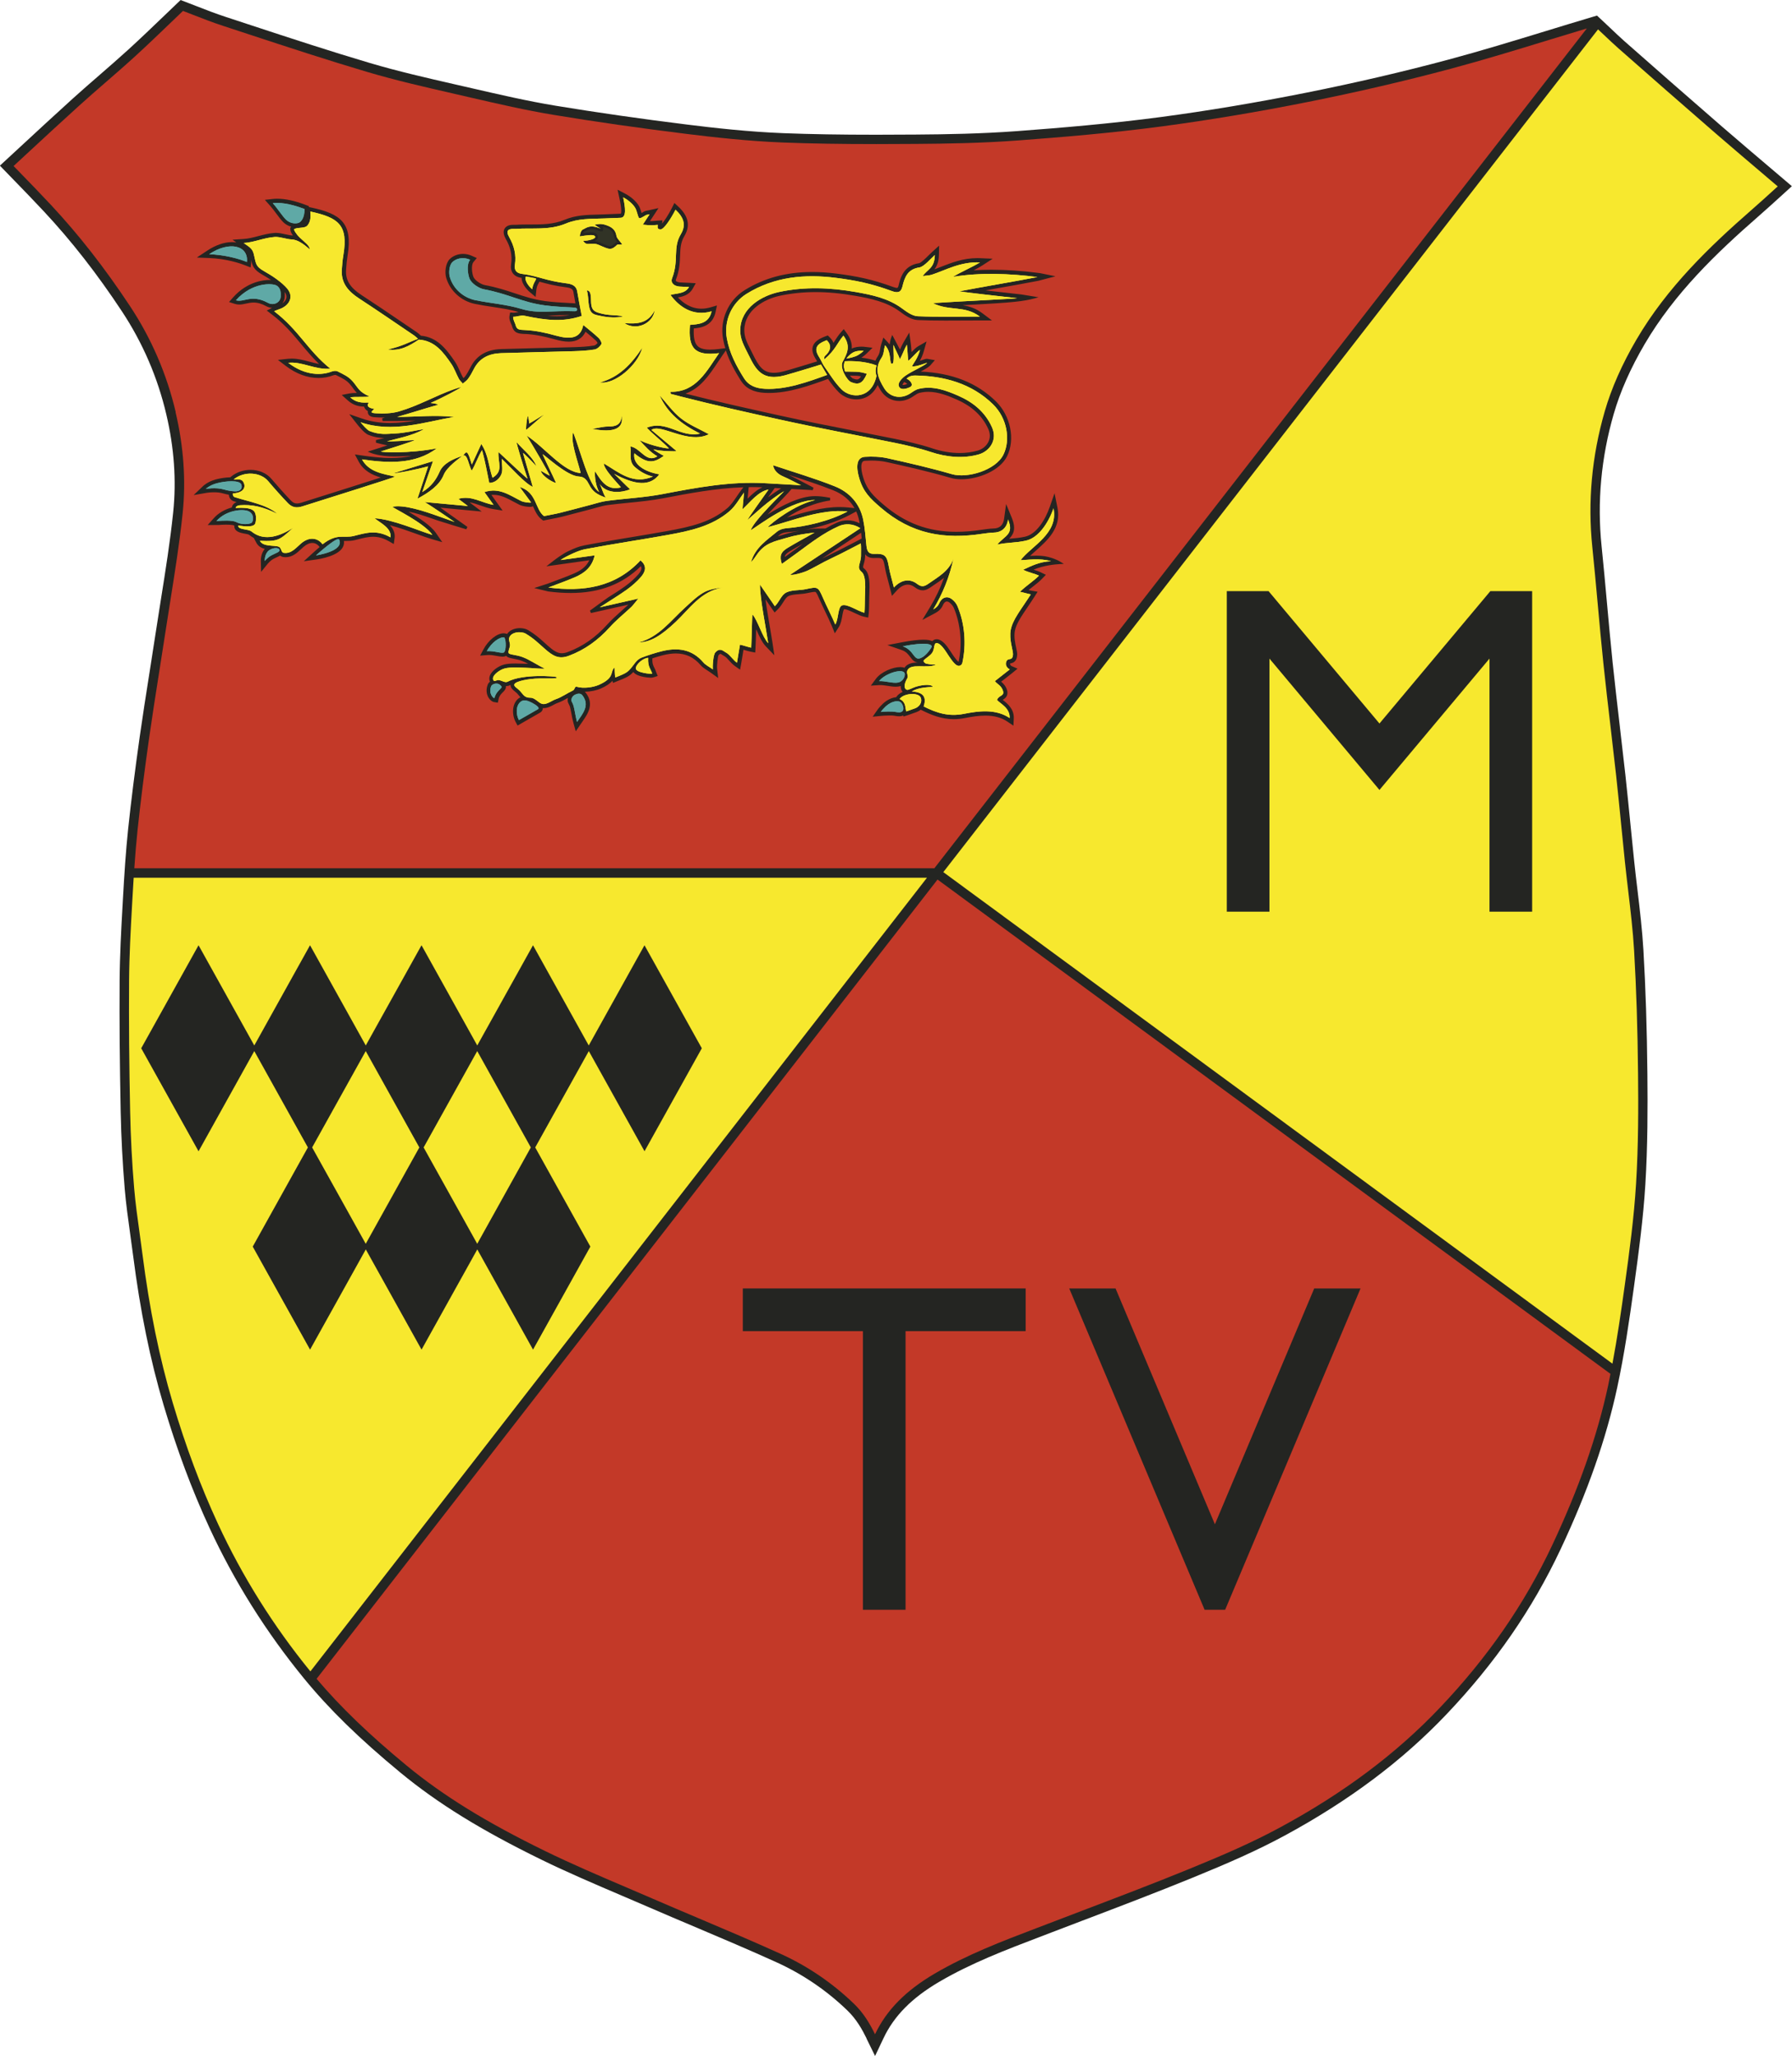 <?xml version="1.0" encoding="UTF-8"?>
<svg xmlns="http://www.w3.org/2000/svg" id="uuid-3b1c8a41-f34c-4650-9e92-bf7e56fc2aa1" viewBox="0 0 543.62 623.62">
  <defs>
    <style>.uuid-4c29b4b9-8cae-4a59-b3a8-d652a7013571{fill:#f7e82e;}.uuid-235008c4-9d7b-4cff-b78b-afae62e19574{fill:#c33928;}.uuid-4cde85cf-61c4-4d27-81c1-20ff4f72cbff{fill:#242522;}.uuid-d86b0cb7-f6f0-47e0-a90b-707fac802843{fill:#5fa9a6;}.uuid-85c890f3-d6aa-473c-a5c3-3d76b3c5f62d{fill:#313326;}</style>
  </defs>
  <path class="uuid-4cde85cf-61c4-4d27-81c1-20ff4f72cbff" d="m262.88,618.3c-1.32-2.68-3.04-5.79-5.82-8.47-6.3-6.08-13.5-10.97-21.4-14.57-8.25-3.75-16.67-7.31-24.81-10.76-4.71-1.99-9.4-3.98-14.08-6.01-2.69-1.17-5.39-2.32-8.09-3.47-8.16-3.49-16.49-7.04-24.47-10.94-18.23-8.91-31.41-17.05-42.73-26.39-12.35-10.18-21.64-19.25-29.23-28.53-11.52-14.07-21.17-29.44-28.69-45.69-5.34-11.54-9.88-23.69-13.9-37.17-4.1-13.76-7.14-28.68-9.3-45.61-.25-1.99-.53-3.98-.81-5.96l-.05-.37c-.62-4.48-1.27-9.11-1.66-13.68-.65-7.73-1.07-15.63-1.23-23.47-.29-14.29-.4-27.26-.32-39.67.05-7.79.49-15.73.92-23.4l.06-1.11c.45-8.09.9-14.87,1.61-21.65.91-8.56,2.07-17.77,3.54-28.15.9-6.32,1.91-12.74,2.89-18.95l.04-.24c.64-4.08,1.28-8.12,1.89-12.16.51-3.34,1.04-6.68,1.57-10.02,1.38-8.65,2.81-17.59,3.73-26.48,1-9.56.3-19.56-2.09-29.7-2.63-11.19-7.16-21.7-13.46-31.23-7.57-11.46-15.34-21.4-23.74-30.39-3.14-3.36-6.4-6.72-9.55-9.96l-3.73-3.85,6.23-5.76c5.16-4.78,10.51-9.72,15.87-14.58,2.66-2.41,5.5-4.87,8-7.04,2.91-2.53,5.92-5.15,8.85-7.81,3.8-3.47,7.52-7.05,11.13-10.51l4.74-4.54,4.54,1.75c2.99,1.17,6.07,2.37,9.17,3.38l7.76,2.55c11.79,3.88,23.94,7.87,36,11.44,8.47,2.51,17.23,4.51,25.7,6.45l5.28,1.21c8.25,1.9,16.76,3.87,25.24,5.27,12.69,2.09,25.79,3.97,40.05,5.74,8.02,1,18.59,2.19,29.16,2.6,8.28.32,17.21.47,28.12.47,3.98,0,7.95-.02,11.93-.05,9.17-.06,20-.24,30.82-1.05,13.01-.97,28.37-2.24,43.63-4.27,14.07-1.87,28.92-4.36,44.12-7.39,14.77-2.95,29.27-6.32,43.11-10.03,9.89-2.65,19.84-5.7,29.47-8.64,4.71-1.44,9.36-2.87,14.02-4.25l1.55-.46,1.19,1.1c.97.89,1.93,1.8,2.88,2.71,1.42,1.35,2.83,2.69,4.27,3.97,8.64,7.61,18.9,16.63,29.47,25.79,5.05,4.37,10.22,8.76,15.23,13.01l6.08,5.17-2.78,2.53c-2.61,2.37-5.08,4.62-7.6,6.82-12.45,10.88-25.22,23.09-34.31,38.61-4.25,7.25-7.4,14.37-9.36,21.16-3.82,13.22-5.05,26.68-3.68,40.01.6,5.85,1.14,11.74,1.65,17.43.53,5.83,1.08,11.87,1.69,17.79.68,6.5,1.45,13.08,2.19,19.44l.06.55c.55,4.7,1.1,9.4,1.62,14.11.56,5.16,1.08,10.33,1.59,15.5.36,3.62.71,7.19,1.09,10.77.31,2.97.66,5.94,1.02,8.91.71,5.96,1.43,12.05,1.78,18.04.68,11.63,1.08,23.93,1.21,37.6.1,10.03.1,21.86-.62,33.54-.63,10.23-1.99,20.47-3.44,30.92-1.44,10.4-2.92,20.57-5.09,30.65-3.36,15.58-8.98,31.64-17.19,49.09-8.56,18.19-19.88,34.56-34.6,50.04-13.45,14.15-29.51,26.18-49.08,36.79-8.5,4.6-17.3,8.43-27.92,12.77-10.78,4.41-21.85,8.62-32.56,12.7l-.83.31c-3.18,1.21-6.36,2.42-9.53,3.64l-3.53,1.35c-10.2,3.89-20.75,7.91-30.42,13.58-8.33,4.89-13.72,10.34-16.94,17.15l-2.54,5.36-2.61-5.32Z"></path>
  <g>
    <path class="uuid-4c29b4b9-8cae-4a59-b3a8-d652a7013571" d="m281.22,266.24H40.55c-.14,2.22-.28,4.52-.41,6.95l-.06,1.06c-.43,7.66-.87,15.58-.92,23.32-.08,12.35.02,25.3.32,39.59.16,7.79.57,15.63,1.22,23.29.38,4.49,1.02,9.08,1.64,13.52.29,2.12.59,4.24.86,6.36,2.14,16.78,5.15,31.55,9.2,45.16,3.97,13.34,8.47,25.38,13.75,36.79,7.35,15.88,16.77,30.91,28.01,44.7l187.05-240.74Z"></path>
    <path class="uuid-235008c4-9d7b-4cff-b78b-afae62e19574" d="m53.26,125.02c2.46,10.46,3.18,20.77,2.15,30.65-.93,8.95-2.37,17.94-3.75,26.64-.53,3.33-1.06,6.67-1.57,10-.62,4.06-1.26,8.12-1.9,12.18-.99,6.27-2.01,12.76-2.92,19.14-1.47,10.36-2.63,19.53-3.53,28.05-.4,3.81-.72,7.64-1,11.7h242.7L481.38,8.63c-3.86,1.16-7.71,2.33-11.57,3.51-9.67,2.96-19.66,6.02-29.62,8.69-13.9,3.72-28.47,7.11-43.29,10.07-15.26,3.05-30.17,5.54-44.3,7.42-15.33,2.04-30.74,3.31-43.79,4.28-10.91.82-21.81.99-31.02,1.05-3.98.03-7.97.05-11.95.05-10.94,0-19.91-.15-28.23-.47-10.67-.41-21.32-1.62-29.4-2.62-14.31-1.77-27.44-3.65-40.16-5.75-8.57-1.41-17.13-3.39-25.41-5.3l-5.25-1.21c-8.52-1.95-17.33-3.97-25.89-6.5-12.12-3.59-24.3-7.59-36.08-11.46l-7.76-2.55c-3.18-1.04-6.3-2.26-9.32-3.43-.94-.37-1.89-.74-2.83-1.1-1.15,1.09-2.29,2.19-3.43,3.29-3.63,3.49-7.38,7.09-11.18,10.56-2.93,2.68-5.97,5.31-8.9,7.86-2.63,2.28-5.34,4.64-7.95,7-5.31,4.81-10.67,9.76-15.85,14.56-1.36,1.26-2.72,2.52-4.08,3.78.56.57,1.11,1.14,1.67,1.72,3.17,3.26,6.45,6.63,9.62,10.03,8.51,9.11,16.37,19.17,24.04,30.77,6.49,9.81,11.15,20.63,13.86,32.15Z"></path>
    <path class="uuid-235008c4-9d7b-4cff-b78b-afae62e19574" d="m284.41,266.79l-188.37,242.44c7.19,8.49,15.9,16.89,27.26,26.27,11.14,9.19,24.15,17.22,42.17,26.02,7.95,3.88,16.28,7.44,24.33,10.88,2.7,1.15,5.41,2.31,8.1,3.48,4.67,2.03,9.37,4.01,14.06,6,8.18,3.46,16.63,7.05,24.88,10.79,8.19,3.72,15.66,8.81,22.2,15.11,2.86,2.75,4.73,5.85,6.41,9.27,3.47-7.33,9.3-13.24,18.08-18.39,9.87-5.79,20.53-9.85,30.85-13.78l3.52-1.34c3.44-1.32,6.87-2.63,10.31-3.94,10.71-4.08,21.79-8.29,32.55-12.69,10.53-4.3,19.26-8.1,27.64-12.64,19.31-10.46,35.13-22.31,48.37-36.24,14.51-15.26,25.66-31.39,34.09-49.29,8.11-17.25,13.67-33.1,16.99-48.48.25-1.17.47-2.35.7-3.53l-204.13-149.93Z"></path>
    <path class="uuid-4c29b4b9-8cae-4a59-b3a8-d652a7013571" d="m535.84,53.6c-5.06-4.3-10.3-8.74-15.41-13.16-10.55-9.14-20.83-18.17-29.49-25.8-1.51-1.33-2.95-2.71-4.36-4.04-.6-.57-1.2-1.13-1.8-1.69l-198.62,255.63,202.99,149.1c1.47-7.83,2.62-15.75,3.74-23.81,1.45-10.41,2.8-20.59,3.42-30.71.72-11.58.71-23.35.61-33.34-.13-13.62-.52-25.87-1.2-37.47-.35-5.93-1.07-12-1.76-17.87-.35-2.98-.71-5.97-1.02-8.95-.37-3.58-.73-7.16-1.08-10.74-.51-5.17-1.03-10.35-1.59-15.52-.54-4.88-1.11-9.76-1.68-14.64-.75-6.38-1.52-12.97-2.2-19.47-.62-5.95-1.17-11.99-1.7-17.83-.52-5.71-1.05-11.61-1.65-17.4-1.42-13.7-.15-27.53,3.77-41.1,2.03-7.02,5.27-14.36,9.64-21.81,9.3-15.87,22.27-28.27,34.9-39.31,2.5-2.18,4.96-4.42,7.56-6.79.13-.11.25-.23.38-.34-1.15-.98-2.3-1.96-3.45-2.93Z"></path>
  </g>
  <g>
    <path class="uuid-4cde85cf-61c4-4d27-81c1-20ff4f72cbff" d="m322.71,171.03l-1.13-.68c-.46-.28-1.26-.69-2.42-1.07-1.65-.54-2.89-.73-4.76-.73-.67,0-1.32.03-1.92.06.5-.47,1.03-.94,1.59-1.43,3.74-3.31,7.97-7.06,6.71-13.24l-.88-4.33-1.45,4.17c-1.34,3.85-4.01,8.24-7.47,9.01-1.58.35-2.88.47-4.25.58-.2.02-.4.03-.61.05,1.3-1.29,2.21-2.93.81-6.35l-1.72-4.19-.61,4.49c-.26,1.95-1.38,2.94-3.31,2.95-.77,0-2.7.25-3.37.36-2.81.43-5.37.64-7.81.64-8.51,0-15.53-2.62-22.08-8.24-3.1-2.66-5.06-4.49-6.22-8.44-.62-2.11-.69-3.79-.2-4.49.12-.17.32-.36.87-.39.62-.04,1.24-.06,1.87-.06,1.7,0,3.26.15,4.63.46,6.26,1.39,12.91,2.9,19.43,4.8.95.28,2.04.42,3.23.42,5.12,0,11.71-2.61,13.86-6.98,2.53-5.13,1.07-12.28-3.39-16.65-5.76-5.64-13.23-8.6-22.82-9.04,1.17-.62,2.18-1.18,2.86-1.81l1.44-1.65-2.37-.41c-.37,0-.74.12-1.48.38-.21.07-.45.16-.7.24.44-.8.88-1.77,1.23-3.02l.81-2.87-2.59,1.49c-.58.33-1.29,1.03-1.97,1.73-.06-.89-.13-1.8-.21-2.42l-.48-3.49-1.78,3.04c-.38.65-.73,1.45-1.03,2.12-.47-.93-1.94-3.66-1.94-3.66l-.42-.78-.31.83s-.33.89-.46,2.07c-.15-.21-.32-.41-.5-.6l-1.42-1.51-.62,1.98c-.2.63-.29,1.19-.37,1.65-.13.77-.23,1.33-.63,1.94-.31.46-.57.95-.78,1.44-1.31-.42-2.74-.72-4.26-.91.84-.54,1.46-1.13,1.55-1.22l1.82-1.78-2.53-.3s-.34-.04-.85-.04c-.81,0-1.95.11-2.92.59.11-1.6-.4-3.17-1.53-4.69l-.9-1.22-.99,1.15c-.71.82-1.22,1.63-1.77,2.48-.12.18-.23.36-.35.54-.23-.6-.62-1.18-1.18-1.72l-.55-.53-.72.27c-2.21.83-3.38,1.76-3.79,3.01-.38,1.16-.06,2.46.99,4.07.11.17.21.34.3.52-2.3.71-7.93,2.44-10.05,3-1.13.3-2.16.46-3.05.46-3.3,0-4.59-1.89-6.54-5.9-.2-.41-.4-.81-.6-1.2-1.04-2.05-1.93-3.82-1.86-6.03.2-5.89,5.95-9.2,10.81-10.24,3.42-.73,7.05-1.11,10.78-1.11s7.78.37,12.1,1.13c4.88.86,9.59,1.88,13.5,4.77,1.41,1.05,3.35,2.48,5.38,2.58,2.46.11,5.08.16,8.47.16,1.65,0,3.31-.01,5.08-.02,1.76-.01,3.54-.02,5.36-.02h3.65l-2.92-2.19c-2.04-1.53-4.05-2.12-6.02-2.43,1.91-.1,6.07-.33,6.07-.33,11.72-.62,13.61-1.13,17.01-2.08l-5.24-.85-1.95-.22c-2.26-.25-5.71-.64-8.91-1.01,1.03-.18,3.8-.68,3.8-.68,4.11-.73,8.28-1.47,12.21-2.23l5.22-1.37-4.61-.94-.68-.09c-4.91-.64-9.67-.96-14.14-.96-1.85,0-3.65.06-5.38.17.97-.5,1.88-.99,2.57-1.44l3.19-2.07-3.8-.16c-.29-.01-.57-.02-.85-.02-4.32,0-7.9,1.41-11.08,2.66-.67.27-1.33.52-1.96.75.71-.91,1.34-2.22,1.38-4.4l.06-2.8-2.08,1.88c-.31.27-.67.64-1.07,1.03-.7.7-2.34,2.34-2.94,2.42-4.75.68-5.69,4.6-6.19,6.71-.19.78-.37.78-.53.78-.18,0-.51-.05-1.09-.26-6.46-2.38-11.37-3.32-17.21-4.07-2.57-.33-5.06-.49-7.39-.49-7.85,0-14.57,1.81-20.54,5.53-4.91,3.06-7.53,8.97-6.51,14.71.17.98.41,1.94.69,2.87l-2.03.26c-.95.12-1.82.18-2.57.18-1.91,0-3.15-.38-3.89-1.18-.87-.94-1.2-2.57-1.07-5.25,2.15-.19,5.7-.72,6.6-4.98l.42-1.99-1.95.57c-.94.27-1.87.41-2.76.41-3.17,0-5.57-1.75-7.13-3.42,1.47-.25,3.39-.74,4.46-2.61l.96-1.7-1.95-.11c-.29-.02-.69-.03-1.14-.05-.64-.02-1.35-.05-1.79-.09-.63-.06-1.04-.28-1.16-.48-.02-.03-.08-.13.02-.39,1.1-2.86,1.18-5.21,1.26-7.3.08-2.11.14-3.93,1.29-5.86,1.87-3.13,1.28-6.05-1.82-8.95l-1.19-1.11-.73,1.45c-1.19,2.38-2.38,4.05-3.03,4.81l.12-.98-1.45.08c-.37.02-.66.05-.95.08-.31.03-.59.06-.97.06-.13,0-.27,0-.41,0l2.59-3.94-2.92.65c-.22.05-.39.08-.55.11-.3.05-.58.1-.88.27l-.79.46c-.11-.37-.25-.83-.44-1.39-.52-1.52-2.39-3.37-4.53-4.48l-2.3-1.2.55,2.53c.77,3.53.56,4.5.45,4.74,0,0-2.39.11-5.07.21-.62.02-1.23.04-1.91.06-3.45.09-6.71.17-10.09,1.58-3.4,1.42-6.92,1.42-10.35,1.42-1.48,0-3,0-4.45.11,0,0-.52-.01-.66-.01-.89,0-2.14.12-2.75,1.18-.48.82-.34,1.86.41,3.18,1.43,2.49,1.96,5.04,1.57,7.58-.17,1.14.02,2.09.57,2.82.55.73,1.43,1.18,2.61,1.33.03,2.28,2.4,4.25,2.5,4.33l1.75,1.46.24-2.27c.01-.08.11-.85.45-1.5.09-.18.19-.34.26-.48.07-.12.14-.24.2-.38l.15.04c2.14.58,4.56,1.24,7.84,1.65,1.66.21,2.19.55,2.34,1.53.18,1.12.39,2.24.6,3.37-.06,0-.12-.01-.18-.02l-1.42-.08c-2.54-.13-5.17-.27-7.53-.59-3.6-.5-6.35-1.41-9.27-2.38-2.68-.89-5.45-1.81-9.12-2.49-1.05-.2-3-1.37-3.44-2.52-.46-1.21-.69-3.59.02-4.45l1.02-1.23-1.46-.65c-.89-.4-1.81-.6-2.72-.6-1.53,0-3.04.59-4.03,1.57-1.26,1.25-1.57,3.95-1.07,5.68,1.14,3.94,4.54,7.04,8.68,7.9,1.78.37,3.58.65,5.37.92,2.58.39,5.24.79,7.92,1.54-.12.02-.24.05-.36.07-.4.08-.74.15-1.12.15l-1.1-.06-.19,1.06c-.16.9.23,1.78.59,2.6.06.13.11.24.14.33.57,2.36,2.1,2.44,3.87,2.52h.27c2.6.14,5.43.66,8.87,1.63,1.66.47,3.04.7,4.22.7,2.47,0,4.18-1.01,5.11-3l.05.04c1.12.91,2.17,1.78,3.16,2.71.16.15.34.44.45.65-.31.39-.75.73-1.04.78-2.09.35-4.29.44-6.19.5-3.3.1-6.6.18-9.92.26h-.33c-3.92.1-7.83.2-11.75.32-4.51.14-7.57,1.98-9.37,5.61-.51,1.02-1.04,1.93-1.6,2.69-.12.16-.29.32-.48.49-.1-.12-.2-.24-.26-.36-.3-.56-.56-1.14-.83-1.72-.43-.94-.91-2.01-1.56-2.97-2.74-4-5.41-7.34-10.27-7.8l-.32-.29c-.3-.28-.61-.56-.94-.78l-4.36-2.95c-4.04-2.75-8.23-5.59-12.42-8.32-3.46-2.26-4.86-4.52-4.67-7.58.1-1.7.25-3.1.46-4.39,1.65-10-2.23-12.66-10.98-14.56l-.78-.17v-.27l-.78-.3c-3.33-1.29-6.29-1.94-8.8-1.94-.53,0-1.01.03-1.42.08l-2.33.26,1.56,1.75c.69.77,1.33,1.64,1.96,2.49.73.98,1.42,1.91,2.1,2.57.67.64,1.49,1.1,2.37,1.33l-.26.34v.45c-.02.57.34,1.25.78,1.87-.11,0-.22-.02-.33-.02-.5-.02-1.19-.17-1.93-.33-.96-.21-1.96-.43-2.88-.43-.13,0-.26,0-.39.01-1.79.13-3.41.56-4.98.97-1.51.4-2.94.77-4.43.87l-3.39.22,1.17.84c-.43-.07-.88-.11-1.36-.11-2.32,0-4.98.92-7.5,2.6l-3.13,2.08,3.75.15c5.14.2,9.14,1.51,11.07,2.27l1.5.59.16-1.6c.02-.23,0-.45,0-.67.39,1.76.77,2.99,3.44,4.48.47.26,1.47.84,2.61,1.6-.18,0-.37-.02-.56-.02-1.47,0-6.61.38-10.96,5.29l-1.24,1.4,1.78.57c.42.13.85.2,1.32.2.7,0,1.34-.14,2.04-.29.72-.15,1.46-.32,2.3-.32,1.23,0,2.5.36,3.87,1.12.54.29,1.13.46,1.74.49l-1.61.82,1.54,1.17c3.78,2.87,6.37,5.97,8.88,8.98,1.67,2,3.38,4.05,5.46,6.06-.97-.18-1.92-.43-2.86-.68-1.84-.49-3.58-.95-5.47-.95-.37,0-.75.02-1.13.06l-3.03.33,2.42,1.85c3.12,2.37,6.53,3.63,9.88,3.63,1.55,0,3.08-.27,4.43-.79.21-.08.48-.13.69-.13.12,0,.18.02.18.02l.57.29c1.41.7,2.63,1.3,3.6,2.41.45.51.77.95,1.08,1.38.34.47.67.92,1.1,1.36-.87,0-1.63.04-2.2.15l-2.4.46,1.82,1.63c1.78,1.61,3.56,1.88,4.96,1.9.02.07.04.14.07.21.18.48.55.86,1.09,1.16-.05.24-.03.48.05.72.34,1.02,1.5,1.1,2.26,1.15.64.04,1.31.07,1.99.07.25,0,.53,0,.84-.01l-.81.29.14.79h4.45c1.88-.01,3.72-.08,5.56-.14-2.6.44-5.17.74-7.74.74-3.09,0-5.87-.44-8.5-1.34l-3.9-1.35,2.54,3.23s1.95,2.52,3.22,3.03c2.07.83,3.69.97,4.9.99l-2.55.62v.79c.65.17,2.54.65,3.46.82-.39.12-5.95,1.9-5.95,1.9l1.05.42c.11.04,2.68,1.04,6.97,1.04,1.13,0,3.06-.03,5.42-.21-1.91.46-4.02.68-6.37.68-3.07,0-6.2-.4-8.59-.74l-2.38-.34,1.13,2.12c1.52,2.85,4.14,4.12,6.73,4.87-4.8,1.56-12.98,4.13-18.05,5.73l-6.05,1.91c-.51.16-.94.24-1.32.24-.7,0-1.24-.26-1.83-.87-1.82-1.89-4.47-4.86-5.98-6.65-1.42-1.68-3.77-2.68-6.3-2.68-2.15,0-4.23.72-5.84,2.02l-.29.24c-1.42.04-3.09.29-4.49.67-2.3.64-3.61,1.83-3.75,1.97l-2.87,2.75,3.92-.68c.11-.02,1.1-.17,2.3-.17,1.01,0,1.88.11,2.59.31.64.19,1.25.33,1.87.43.02.89.6,1.7,1.46,1.97.29.09.58.18.88.27-.78.29-1.32.88-1.44,1.64-2.21.58-4.17,1.75-5.54,3.31l-1.78,2h1.89c.62,0,1.32,0,1.48-.01.51-.04,1.33-.1,2.23-.1.71,0,1.35.04,1.9.12.23.03.41.09.58.16-.16,1.85,1.95,2.23,3.1,2.44.36.06,1.19.21,1.35.34.46.38.95.7,1.45.97l.8,1.5c.59,1.1,1.62,1.59,2.54,1.83-1.25,1.39-1.22,3.47-1.21,3.7l.09,3.27,2.06-2.53s.76-.91,1.67-1.41c.31-.17.64-.32.99-.48.39-.18.75-.34,1.06-.53.28.24.62.39.99.44.23.03.45.05.67.05,2.07,0,3.47-1.31,4.71-2.47.25-.23.49-.46.75-.68.89-.77,1.8-1.17,2.63-1.17s1.61.42,2.17,1.18l.05.07c-.9.75-1.61,1.4-1.87,1.64l-2.93,2.66,3.92-.55c1.06-.15,6.45-1.04,7.9-3.68.33-.61.45-1.26.34-1.93h.86c.75,0,1.57-.03,2.52-.26l.76-.19c1.65-.42,3.2-.82,4.76-.82s3.09.42,4.68,1.32l1.55.88.25-1.77c.23-1.67-.51-2.96-1.43-3.93,2.78.72,5.78,1.81,8.32,2.72,1.66.6,3.1,1.12,4.28,1.46l3.3.97-1.95-2.83c-1.52-2.2-5-4.5-8.29-6.42,2.29.4,4.54,1.18,6.73,1.94.77.27,1.54.54,2.31.79,1.88.62,8.42,2.59,8.48,2.61l.35-.72-8.21-5.84,12.54,1.18-3.7-2.8c1.12.17,2.21.55,3.35.96,1.2.42,2.44.86,3.81,1.08l2.88.46-3.4-4.75c.22-.02.45-.03.68-.03,2.18,0,4.2,1.09,6.15,2.14.56.3,1.13.61,1.7.89.87.43,2.39.63,3.14.63.3,0,.63-.03.95-.2l.06.13c.66,1.5,1.29,2.92,2.61,3.9l.44.33.53-.11c.62-.13,1.21-.24,1.82-.36,1.2-.23,2.27-.44,3.33-.7,1.83-.46,3.66-.94,5.61-1.46,1.16-.31,2.32-.62,3.49-.92.45-.12.91-.24,1.38-.38,1.11-.31,2.26-.64,3.37-.78,2.07-.27,4.17-.48,6.2-.68,3.55-.35,7.23-.72,10.82-1.41,7.41-1.42,15.77-3.02,24.17-3.31l-.66.87c-.46.6-.89,1.23-1.36,1.93-.9,1.32-1.75,2.58-2.82,3.5-5.01,4.31-11.21,5.7-18.2,6.97-3.63.65-7.27,1.26-11.01,1.88-4.62.76-9.39,1.55-14.13,2.46-1.82.35-3.08.92-4.67,1.65l-.26.12c-1.72.79-4.15,2.65-4.25,2.73l-2.42,1.87,13.04-1.84c-1.05,2.2-2.94,3.27-4.69,4.03-1.81.79-3.68,1.48-5.79,2.27-.75.28-1.5.56-2.22.83l-4.02,1.3,4.28,1.04c2.44.31,4.66.46,6.8.46,8.75,0,15.72-2.66,21.27-8.13.1.18.16.35.17.53.05.53-.25,1.15-.9,1.91-1.1,1.28-2.5,2.54-4.16,3.73-1.6,1.15-3.32,2.23-5.04,3.31-.45.29-3.25,2.34-5.52,4.01l.33.72,11.34-2.55c-.65.61-1.33,1.21-2.1,1.9-1.45,1.29-2.95,2.63-4.3,4.12-3.55,3.94-7.46,6.67-11.96,8.35-.68.26-1.29.38-1.84.38-1.38,0-2.55-.8-4.23-2.28l-1.08-.97c-1.54-1.39-2.76-2.48-4.86-3.74-.68-.41-1.58-.63-2.55-.63-1.33,0-3.03.48-3.87,1.77l-.39-.11c-.21-.06-.44-.09-.68-.09-1.99,0-4.6,2.07-6.07,4.81l-1.05,1.96,2.22-.18c.15-.01.29-.02.44-.02.82,0,1.68.16,2.44.3.65.12,1.21.22,1.7.22.43,0,.8-.09,1.1-.26.45.54,1.24.69,2.27.89.73.14,1.63.31,2.47.63.63.24,1.27.55,1.93.91-.19,0-1.66-.05-1.66-.05-.7-.02-1.46-.05-2.22-.05-1.48,0-2.58.1-3.43.32-1.59.41-3.69,1.8-4.29,3.34-.25.64-.24,1.29.03,1.85-.33.26-.56.56-.69.89-.7,1.85-.19,3.21.19,3.86.44.77,1.1,1.32,1.72,1.43l1.15.2.24-1.14c.2-.96.79-1.54,1.31-2.06.39-.38,1.04-1.04.89-1.84.05,0,.11,0,.16,0,.37,0,.71-.08,1.02-.25.08-.04.15-.08.23-.12-.02.92.76,1.55,1.4,2.06.21.17.42.34.6.52.22.23.41.46.59.69.14.17.28.34.43.51-.24.1-.44.22-.63.37-2,1.62-1.99,4.94-.84,7.09l.59,1.1,6.87-3.94c.5-.29.8-.79.79-1.34v-.03c.11.01.22.02.33.02,1.07,0,2.09-.54,2.99-1.02.38-.2.76-.41,1.04-.5,1.17-.4,2.23-.99,3.26-1.58-.06.24-.09.49-.09.75,0,.45.18.8.36,1.16.13.25.27.52.36.86.15.57.28,1.26.43,2.05.16.84.35,1.88.61,2.81l.7,2.51,1.98-2.89c1.64-2.35,3.69-5.28,1.12-8.72-.11-.14-.22-.27-.35-.39,1.69-.02,3.57-.4,4.92-1.01,1.57-.7,2.71-1.46,3.45-2.31.04.12.19.63.19.63l1.23-.49c2.85-1.13,3.78-1.54,4.92-2.81,1.28,1.68,5.39,1.73,5.43,1.73.38,0,1.3-.3,1.57-.39l.41-.14-.44-1.06c-.15-.54-.37-.97-.56-1.35-.38-.74-.7-1.37-.62-2.94,1.16-.38,2.16-.67,3.11-.92,1.47-.38,2.78-.56,4.01-.56,3.02,0,5.48,1.16,7.5,3.53.56.65,1.23,1.09,2.02,1.59.34.22.71.45,1.09.73l2.23,1.6-.32-2.73c-.13-1.15.22-3.85.42-4.18.38-.42.55-.42.56-.42.12,0,.41.2.59.32.19.13.38.24.56.33.48.24.98.79,1.51,1.38.54.59,1.09,1.2,1.77,1.68l1.55,1.09.34-1.86c.13-.7.26-1.5.41-2.45,0,0,.16-1.04.28-1.74.14.04.27.08.41.12.62.18,1.22.36,1.79.47l1.37.27.08-1.39c.08-1.5.14-3.64.19-5.57v-.13s.04.09.06.13c.85,1.9,1.73,3.87,2.82,5.01l2.64,2.77-.56-3.79c-.19-1.28-.46-2.86-.76-4.6l-.04-.23c-.44-2.58-.98-5.69-1.32-8.35l.12.18c.67.98,1.31,1.91,1.82,2.64l.83,1.18,1.02-1.02c.69-.69,1.15-1.43,1.62-2.16.51-.81.96-1.51,1.57-1.8.87-.41,1.98-.49,3.17-.59.81-.06,1.64-.13,2.53-.32.99-.21,1.77-.37,2.23-.37.37,0,.5,0,1.53,2.38.47,1.07,1.08,2.35,1.75,3.76.7,1.45,1.48,3.1,1.95,4.25l.89,2.18,1.26-1.99c.58-.92.8-2.15,1.01-3.35.21-1.19.39-1.87.57-1.99.7,0,1.98.61,3.12,1.15,1.04.49,2.02.96,2.88,1.14l1.3.27.15-1.32c.09-.74.11-2.4.13-3.73l.02-1.19.03-.96c.11-2.61.26-6.18-1.51-7.61-.48-.39-.46-.47-.17-1.49.2-.7.46-1.66.42-2.9.48.63,1.24,1.13,2.49,1.13h.16c.26-.01.5-.02.73-.02,1.87,0,2.11,0,2.6,2.79.26,1.49.64,2.92,1.08,4.56.17.64.34,1.28.51,1.95l.55,2.2,1.53-1.67c1.04-1.14,2.17-1.74,3.28-1.74.73,0,1.45.27,2.13.8.81.63,1.59.93,2.37.93,1.02,0,1.82-.5,2.55-1.01.4-.28.8-.55,1.22-.83.91-.61,1.83-1.23,2.71-1.94-1.1,3.1-2.51,6.06-4.29,9l-2.27,3.75,3.87-2.05c1.16-.61,1.96-1.43,2.37-2.44.28-.68.73-1.09,1.19-1.09.27,0,.57.13.87.37.56.45,1,1.01,1.22,1.51,2.12,5.02,2.65,11.06,1.47,16.43-.67-.42-1.95-2.4-2.43-3.15-1.17-1.82-2.47-3.53-4.02-3.7h-.2c-.54-.01-.99.19-1.32.57-.61-.3-1.48-.44-2.68-.44-1.62,0-3.8.26-6.48.77l-4.47.86,4.31,1.49c1.38.47,2.01,1.31,2.62,2.12.57.76,1.22,1.62,2.38,1.68-1.15,0-3.17.09-4.12,1.6-.37-.15-.81-.22-1.31-.22-2.23,0-5.78,1.45-7.33,3.52l-1.57,2.11,2.62-.17c.1,0,.2,0,.29,0,.65,0,1.43.12,2.2.24.8.13,1.63.26,2.4.26.44,0,.82-.04,1.18-.12.13-.03.25-.06.37-.11-.01.4.04.77.17,1.11.1.26.24.5.42.7-.82.36-1.47.86-1.87,1.46l-.09.14c-.94.08-2,.47-2.92,1.09-1.51,1.01-2.59,2.51-2.71,2.67l-1.51,2.16,2.63-.26s1.28-.12,2.57-.12c.23,0,.46,0,.69.01.34.01.66.06.99.12.41.07.8.12,1.16.12.43,0,.81-.07,1.16-.22.03-.01.06-.03.09-.04l.08.33,1.24-.4c.51-.17,1.35-.47,2.11-.74l.55-.2c.48-.17.93-.42,1.32-.74l.37.19c2.65,1.33,5.87,2.69,9.63,2.69,1.1,0,2.2-.11,3.35-.33,1.99-.39,4.12-.75,6.24-.75,2.71,0,4.91.6,6.73,1.84l1.79,1.22.11-2.16c.15-2.91-1.97-4.58-3.24-5.58-.04-.03-.08-.07-.12-.1.02-.01.04-.02.06-.03.53-.33,1.77-1.1,1.26-2.89-.37-1.29-1.14-2.04-1.8-2.59.36-.28.75-.59,1.16-.89.83-.64,1.66-1.28,2.29-1.8l1.53-1.26-1.79-.78c-.14-.07-.56-.31-.44-.8.03,0,.06,0,.09-.02.91-.17,1.96-.63,2.03-2.68.02-.52-.12-1.17-.3-2-.31-1.44-.73-3.42-.4-5.17.39-2.09,1.83-4.23,3.83-7.18.65-.97,1.36-2.01,2.09-3.16l.98-1.54-1.8-.31c-.27-.05-.59-.12-.95-.21.38-.31.78-.62,1.18-.93,1.08-.84,2.09-1.63,2.91-2.48l1.16-1.21-1.51-.73c-.69-.34-1.42-.57-2.21-.82,0,0,0,0-.01,0,3.08-1.34,6.78-1.64,7.92-1.7l1.32-.07Zm-64.45-57.08c1.15,0,1.96,0,2.94.21-.59.95-1,.95-1.25.95-.32,0-.76-.11-1.3-.33-.09-.04-.41-.3-.81-.85.14,0,.27,0,.41,0Zm15.53,2.78c0-.07.12-.39.5-.83l.27.11c.27.1.51.3.66.46-.48.2-.92.31-1.23.31-.15,0-.2-.02-.21-.04Zm-46.67,31.03h.15c.26-.01.51-.02.77-.02,1.1,0,2.2.03,3.26.07-1.7.75-3.13,2.07-4.51,3.45l.33-3.5Zm19.87,12.59c-1.02.11-1.98.24-2.9.38,5.05-.93,9.9-2.52,13.65-4.52l2-1.07c.39.87.7,1.81.9,2.81.05.25.09.51.13.77-1.15-.58-2.4-.89-3.65-.89-1.08,0-2.16.23-3.12.65-1.26.56-2.44,1.17-3.58,1.83l-3.44.04Zm-14.01-9.47c.42-.59,2.05-2.85,2.05-2.85l1.95.11c-1.23.72-2.55,1.63-4,2.74Zm4.66.17c.99-1,2-2.15,2.5-2.73l6.43.36.21-.76s-4.97-2.61-5.23-2.74c-.8-.41-1.54-.78-2.26-1.13.17.05.34.11.51.16,4.29,1.39,8.73,2.82,12.97,4.51,2.89,1.15,5.08,2.99,6.46,5.41l-1.93-.2c-.82-.08-1.67-.13-2.53-.13-5.37,0-10.79,1.59-16.05,3.19,1.82-1.18,4.21-2.55,6.69-3.45l.27-.1c.94-.36,3.14-1.19,6.14-1.64l.02-.8c-.5-.1-1.03-.19-1.55-.26-1.54-.22-2.44-.25-2.85-.25-.16,0-.26,0-.26,0-4.53,0-9.98,2.85-14.33,5.58,1.78-1.97,3.72-3.93,4.8-5.02Zm-1.08,11.14c.45-.37,1.28-.67,2.07-.73,1.27-.1,2.54-.25,3.81-.45-1.52.28-2.91.61-4.21,1l-.64.19c-.54.16-1.09.32-1.64.5.21-.17.41-.33.61-.5Zm3.07,5.02c1.29-.78,2.62-1.54,3.94-2.27-.36.27-2.31,1.71-2.31,1.71-1.05.77-2.1,1.53-3.19,2.31.07-.66.52-1.11,1.56-1.75Zm21.76-3.85l-2.13,1.11c-1.62.84-3.43,1.78-4.67,2.41-.75.38-1.51.74-2.27,1.11-.92.44-1.83.88-2.73,1.34-.09.05-.19.1-.28.15.29-.19,1.51-.99,1.51-.99,3.42-2.26,6.91-4.56,10.41-6.89.06.57.12,1.16.18,1.78Zm-41.19-57.05c1.13,3.44,2.87,6.48,4.52,9.11,1.5,2.38,3.82,3.57,7.32,3.75.41.02.82.03,1.23.03,6.19,0,12.42-2.26,17.92-4.26h0c.97,1.4,2.05,2.85,3.32,4.1,1.35,1.32,3.31,2.11,5.26,2.11,2.84,0,5.16-1.58,6.48-4.36.29.57.59,1.09.87,1.55,1.26,2.09,3.32,3.29,5.65,3.29,1.36,0,2.74-.42,3.99-1.23l.54-.36c.65-.44,1.11-.75,1.77-.9.82-.19,1.67-.29,2.54-.29,3.02,0,6.01,1.19,8.57,2.32,4.67,2.05,7.82,4.96,9.61,8.92.61,1.34.64,2.68.09,3.86-.59,1.29-1.82,2.31-3.28,2.73-1.7.49-3.54.74-5.45.74-2.72,0-5.59-.49-8.51-1.47-3.5-1.17-7.96-2.17-11.08-2.81-4.11-.83-8.1-1.61-12.04-2.39-7.72-1.51-15-2.94-22.88-4.68-10.15-2.24-19.35-4.29-28.71-6.67,4.54-1.58,7.24-5.64,9.86-9.58.45-.67.89-1.34,1.34-1.99l1.07-1.54Zm-48.1-10.72c.23,0,.46,0,.69,0-1.25.21-2.52.32-3.87.32-.91,0-1.85-.05-2.88-.15.63-.02,1.28-.04,1.96-.07,1.28-.05,2.63-.1,4.1-.1Zm-85.71-5.62c.01-.37.03-.86-.03-1.4.45.61.63,1.25.5,1.84-.13.61-.56,1.18-1.22,1.63.45-.57.72-1.29.75-2.08Zm192.63,111.03c-.09,0-.18,0-.26,0,.05,0,.22-.02.26-.03,0,0,0,.02,0,.03Z"></path>
    <g>
      <path class="uuid-4c29b4b9-8cae-4a59-b3a8-d652a7013571" d="m162.03,85.8c.47-.92.85-1.3.31-1.4-.54-.11-2.11-.42-2.49-.49s-.47.06-.47.39c0,1.71,2.07,3.44,2.07,3.44,0,0,.1-1.01.58-1.93Z"></path>
      <path class="uuid-4c29b4b9-8cae-4a59-b3a8-d652a7013571" d="m309.53,170.01c3.27-4.37,11.63-8.11,10.06-15.82-1.58,4.51-4.59,8.96-8.35,9.8-3.28.73-5.44.48-8.72,1.19,2.4-2.83,5.15-3.07,3.28-7.62-.38,2.83-2.25,3.99-4.51,4-.68,0-2.52.24-3.19.34-11.64,1.78-21.5.16-30.86-7.88-3.32-2.85-5.35-4.78-6.6-9.02-.95-3.24-.93-6.28,1.76-6.43,2.27-.13,4.62-.06,6.83.43,6.54,1.45,13.08,2.95,19.51,4.82,4.7,1.37,13.32-1.18,15.66-5.93,2.18-4.42,1.18-11-3.15-15.24-6.52-6.38-14.91-8.62-23.61-8.75-1.45-.02-2.17.51-2.63.97,1.13.44,2.33,1.96,1.02,2.57s-3.11,1.02-3.42-.54c-.14-.66.59-1.93,2.15-3,2.11-1.45,5.36-2.76,6.51-3.81-.44-.08-2.89,1.17-4.61,1.04.49-1.09,1.67-2.27,2.44-5-1.11.64-3.3,3.45-3.59,3.21-.12-.91-.23-3.51-.41-4.79-.75,1.29-1.36,3.12-2.11,4.4-.48-1.37-1.48-3.03-1.94-4.34-.08,1.68.36,5.39-.33,5.72-1.14.28-.03-3.27-2.22-5.59-.46,1.46-.28,2.61-1.15,3.91-2.21,3.3-.86,6.24.82,9.03,1.72,2.86,5.09,3.5,7.93,1.68.93-.6,1.61-1.18,2.71-1.43,4.23-.98,8.13.47,11.87,2.1,4.44,1.94,8.11,4.84,10.23,9.53,1.81,3.99-.82,7.35-3.95,8.26-4.73,1.36-9.87.86-14.68-.75-3.3-1.1-7.53-2.08-10.94-2.77-11.99-2.43-23-4.43-34.95-7.07-10.03-2.21-19.79-4.38-29.75-6.93-1.06-.27-2.13-.55-3.19-.83-.03-.21-.06-.42-.09-.62,7.85.18,11.06-6.4,14.78-11.73-7.52.96-9.41-1.62-8.83-8.57,2.4-.22,5.73-.23,6.56-4.12-5.63,1.65-9.85-1.37-12.47-4.97,1.71-.54,4.41-.25,5.63-2.41-.75-.04-2.22-.07-2.97-.14-1.53-.13-2.72-1.06-2.17-2.51,2.15-5.61.13-9.16,2.64-13.35,1.66-2.77.96-5.04-1.61-7.44-1.35,2.69-3.51,5.96-4.49,5.96s-1-.43-.89-1.37c-1.5.09-1.59.28-4.54-.06.79-1.2,1.32-2.01,2.06-3.14-.66.15-.91.14-1.09.25-2.59,1.48-1.95,1.41-2.99-1.6-.42-1.2-1.99-2.78-3.94-3.8.66,3.06,1.07,6.04-.69,6.21,0,0-2.39.11-5.08.2-4.23.16-7.83-.02-11.58,1.54-5.13,2.14-10.17,1.26-15.25,1.63-.09,0-.17,0-.26,0-1.94-.1-2.9.43-1.7,2.52,1.49,2.59,2.18,5.38,1.72,8.36-.27,1.77.6,2.57,2.17,2.77,4.44.54,7.37,2.11,13.36,2.85,1.51.19,3.07.54,3.39,2.55.39,2.41.88,4.81,1.36,7.36-5.6,1.87-10.57,1.39-17.38-.06-1.12-.24-2.36.36-3.41.3-.14.79.58,1.92.7,2.44.37,1.55,1.12,1.51,3.02,1.6,3.07.15,6.17.82,9.15,1.66,4.52,1.27,7.59.91,8.38-3.21,1.62,1.35,3.2,2.57,4.65,3.94.49.46,1.05,1.52.84,1.88-.42.72-1.28,1.49-2.07,1.62-2.09.35-4.23.45-6.35.52-7.33.22-14.67.35-22,.59-3.63.12-6.6,1.46-8.32,4.93-.49.99-1.05,1.97-1.7,2.86-.41.57-1.05.97-1.58,1.45-.41-.48-.92-.91-1.21-1.45-.81-1.51-1.36-3.18-2.32-4.58-2.43-3.55-5-7.01-9.85-7.31-2.84,1.92-5.76,3.55-9.36,2.98,4.66-1.06,6.11-2.15,9.15-3.22-.38-.33-.74-.71-1.15-.99-5.58-3.77-11.12-7.59-16.76-11.27-3.19-2.08-5.47-4.59-5.22-8.67.09-1.51.23-3.02.48-4.51,1.51-9.15-1.53-11.33-10.04-13.18.23,2.1-.09,3.31-.88,4.25-.81.96-2.82.44-4,1.09-.19.17.52,1.44,1.67,2.55,1.33,1.29,3.13,2.51,3.01,3.58-1.82-1.62-3.65-2.95-5.5-3-1.41-.04-3.57-.86-5.08-.75-3.36.25-6.2,1.63-9.42,1.84,1.5,1.08,2.58,1.56,3.01,3.19.76,2.89.37,3.79,3.24,5.39,2.28,1.27,5.36,3.31,7,5.3,1.79,2.18.88,4.61-1.63,5.85-.53.26-1.79.66-2.39.96,7.44,5.65,10.19,11.92,17.06,17.43-4.66.39-8.58-2.25-12.78-1.79,5.36,4.09,10.3,3.75,13.13,2.67.56-.21,1.36-.32,1.84-.07,1.75.88,3.27,1.53,4.55,2.99,1.81,2.08,1.73,3.09,5.14,4.63-1.35.26-4.5,0-5.85.26,2.33,2.1,4.68,1.46,5.64,1.6-.79.98-.16,1.61,1.65,1.92-1.05.91-1.22,1.2.4,1.31,2.29.16,4.98.05,7.05-.55,6.01-1.74,10.92-4.69,16.83-6.78.67-.24,1.37-.42,2.05-.62.07.25-6.07,3.46-9.22,4.81.73.16,1.46.05,2.24.57-4.1,1.14-8.51,2.59-12.43,3.67,6.02,0,11.55-.64,17.34,0-9.14,1.58-18.78,4.95-28.41,1.63.6.76,2,2.36,2.71,2.64,3.11,1.25,5.17.88,7.74.76,2.95-.13,5.88-.86,8.82-1.34-3.6,2.1-8.36,2.87-11.21,3.72.04.15,6.87-.27,8.34-.39.04.25-7.7,2.65-10.24,3.46.04.27,8.34.71,16.96-.94-6.67,4.99-14.86,4.48-22.69,3.35,2.03,3.8,6.36,4.41,10.07,5.22-.84.46-19.24,6.2-28.14,9.02-1.76.56-3.12.37-4.39-.95-1.76-1.82-4.4-4.78-6.03-6.72-2.24-2.66-7.18-3.14-10.44-.5.74.13,2.23-.44,2.95.82.72,1.26.44,3.2-3.18,3.43-.14.45.1.98.57,1.14,4.54,1.45,9.57,2.21,12.92,5.05-4.52-2.24-7.8-2.86-11.38-2.6-.74.05-1.28.43-1.28.82,1.57-.02,4.44-.26,5.56.97.87.95.63,3.13.37,3.77-.61,1.49-4.82.57-5.14.6-.17,1.33,3.01.98,4,1.79,4.03,3.29,8.95,1.23,12.62-1.08-4.02,3.61-4.36,4.18-10.07,3.92,1.02,1.9,4.44,1.26,5.73,1.79.9.37.64,1.75,1.56,1.87,2.24.31,3.66-1.53,5.16-2.82,2.66-2.3,5.21-1.64,6.57.21,4.43-3.46,6.46-1.76,9.51-2.53,3.71-.93,6.83-1.99,11.1.43.4-2.84-3.14-4.38-4.82-5.79,5.48.3,13.48,3.85,17.54,5.05-2.61-3.77-12.24-8.27-12.12-8.53,3.34-.77,9.7,1.33,14.1,2.92,2.76,1,4.75,1.69,4.75,1.69,0,0-6.58-4.57-9.08-6.05,3.67.34,9.09.83,13.11,1.21-1.09-.83-1.81-1.37-2.89-2.18,4.04-1.15,7.02,1.25,10.68,1.83-1.05-1.47-1.86-2.6-2.77-3.87,4.45-1.52,7.7.99,11.13,2.69.82.41,2.85.63,3.02.44-1.04-1.41-2.07-2.81-3.45-4.69,5.23,1.59,4.63,6.79,7.38,8.83,1.98-.4,3.55-.66,5.1-1.05,3.04-.76,6.06-1.59,9.09-2.38,1.63-.42,3.24-.97,4.9-1.19,5.64-.73,11.37-1,16.94-2.07,10.3-1.97,20.57-3.9,31.12-3.28,3.35.2,6.7.38,10.83.61-2.24-1.11-3.79-1.96-5.4-2.65-1.74-.74-2.84-1.87-3.1-3.42,6.27,2.11,12.61,3.96,18.72,6.4,4.44,1.77,7.61,5.21,8.62,10.12.53,2.58.71,5.24.98,7.87.15,1.41.5,2.56,2.2,2.5,3.37-.13,3.99.45,4.57,3.78.36,2.1,1.01,4.16,1.57,6.42,2.13-2.33,4.76-2.85,7.05-1.08,1.46,1.13,2.36.67,3.49-.12,2.93-2.05,6.19-3.78,7.52-7.57-1.19,5.54-3.24,10.62-6.14,15.42.88-.46,1.51-1.08,1.81-1.83.75-1.82,2.44-2.44,3.96-1.2.64.52,1.25,1.23,1.56,1.98,2.28,5.38,2.75,11.66,1.5,17.31-.09.39-.74,1.28-1.79.62-.93-.58-2.23-2.62-2.81-3.52-.88-1.36-2.06-3.03-3.09-3.15-1.08-.12-.6,1.61-1.42,2.89-.58.91-1.95,1.68-2.5,2.24-.45.46.34,1.06.78,1.14,1.77.33,2.11.17,2.82.27-2.7,1.36-7.88-.69-8.72,1.94-.23.71.42,1.53.07,2.12-1.21,2.07-.99,3.31-.17,3.57.5.16,1.62-.63,3.16-1.05,1.92-.53,4.31-.68,4.75.17-4.14.14-5.51.88-6.41,1.39,2.91.17,4.73,1.22,3.6,4.54,4.04,2.03,7.64,3.14,12.2,2.25,4.32-.85,9.62-1.62,13.88,1.27.16-3.11-2.96-4.4-3.81-5.49.44-1.46,2.28-1.1,1.81-2.71-.5-1.72-1.83-2.08-2.47-3.01,1.25-1.03,3.27-2.52,4.51-3.54-.22-.1-1.58-.89-1.06-2.34.51-1.45,1.97.06,2.04-2.3.04-1.15-1.24-4.4-.68-7.36.59-3.13,3.07-6.06,6.09-10.77-.93-.16-2.35-.61-3.28-.77,1.64-1.7,4.21-3.31,5.75-4.9-1.33-.65-3.01-.91-4.81-1.79,2.55-1.18,4.94-2.43,8.47-2.6-3.53-1.02-7.26-.32-9.29-.32Zm-174.94-25.95c-1.28,3.15-4.43,5.33-7.95,7.21,1.2-3.65,2.22-6.73,3.24-9.82-3.42.96-10.26,2.31-10.33,2.04,3.76-1.15,7.52-2.29,11.8-3.6-1.09,3.15-2.05,5.9-3.25,9.37,2.85-1.76,4.23-3.82,5.33-6.31,1.03-2.32,4.03-3.79,6.8-4.64-.94.76-4.65,3.3-5.64,5.75Zm64.03-49.94c-.6,4.1-5.63,6.29-9.22,3.89,4.05.32,7.19.07,9.22-3.89Zm-21.69-21.09c1.33.06,4.03-.56,3.6-1.31-.43-.76-2.67-.3-4.63-.02,0-.69.41-1.89.88-2.07,1.04-.41,2.1-1.7,5.39-.28.23.1-1.94-1.14-1.7-1.2.98-.26,2.02-.32,3.2.06,1.73.56,3.05,1.33,3.35,3.38.11.77,1.36,1.89,1.7,2.48-.22.34-1.22-.08-1.45.14-1.9,1.83-2.36,1.5-5.56.11-2.5-1.09-3.69.62-4.8-1.28Zm2.79,21.97c-1.54-1.17-1-4.59-1.68-6.9,1.62,0,1.08,2.96,1.36,4.48.23,1.27.74,1.86,2.17,2.3,3.25,1,5.23.51,7.45,1.11-1.98.48-4.47.33-6.56-.11-1.05-.23-2-.31-2.74-.87Zm15.13,10.46c-1.42,5.44-8.5,11.27-12.82,10.54,5.85-1.58,9.62-5.71,12.82-10.54Zm-10.5,23.93c2.31,0,4.15-.4,4.21-3.38.8,3.97-2.23,5.38-8.91,4.08,1.85-.29,3.28-.7,4.7-.71Zm-24.29-3.24c.25.08.51,1.94.42,2.31,1.16-.51,4.43-2.76,4.49-2.62-1.5,1.21-3.82,3.32-5.31,4.54-.19-.1.08-2.92.41-4.23Zm1.55,21.52c-2.33-.99-6.52-5.76-9.39-8.49,0,1.77.39,3.39-.11,4.65-.49,1.22-1.85,2.68-3.69,2.64-.65-3.05-1.25-6.62-2.18-9.94-1.21,1.92-2.05,4.51-3.13,6.23-.93-1.43-1.28-5.3-2.67-4.51.89-1.25,1.16-1.34,1.65-.38.38.74.56,1.6,1.04,3.03,1.05-2.27,1.88-4.06,2.88-6.24,2.19,3.37,2.15,6.6,3.4,10.26,3.44-2.08,1.56-4.54,1.81-7.82,2.98,2.81,8.66,8.11,8.8,8.07-1.19-3.44-3.45-10.9-3.29-11.04,2,2.36,4.89,4.43,5.99,7.29-1.11-1.21-3.92-4.12-4.06-4,.77,2.76,2.18,7.48,2.96,10.25Zm36-17.25c2.31,1.93,5.31,4.45,7.62,6.39-.05.18-4.91.09-6.98-.51-.03.2,2.54,1.68,3.15,1.97-3.02,2.14-4.94,2.54-8.97-.78-.6,3.42,3.24,5.65,7.59,6.39-2.81,3.71-7.25,3.32-13.72-.15,1.53,1.37,3.3,3.29,4.82,4.66-.08.22-6.41,2.5-9.22-1.62.72,1.23.8,2.38,1.84,4.17-2.69-.96-3.96-1.83-5.02-3.95-1.38-2.76-2.56-2.28-3.83-2.55-3.7-.79-9.64-6.42-10.3-6.67,1.23,2.75,2.85,5.94,4.08,8.69-.29.17-4-1.67-4.65-3.66.58.25,2.14,1.23,2.72,1.48.17-.12-4.8-8.69-6.97-12.15,5.4,3.48,11.23,11.15,16.39,11.35-.92-3.76-3.21-9.71-2.27-12.32,2.21,5.66,4.73,16.24,7.86,18.05-1.34-2.38-1.39-6.03-1.2-6.21,1.85,2.96,3.69,5.95,7.83,4.82-1.96-2.27-5.19-5.56-5.21-7.25,4.53,2.67,8.79,6.6,14.89,3.98-2.3-.51-3.98-1.62-5.42-2.85-2.05-1.75-1.03-4.17-1.42-6.29,3.11.44,4.78,5.17,8.2,3.01-2.33-1.39-3.64-3-5.43-4.9,3.9,1.86,8.85,2.67,8.92,2.46-1.84-1.95-4.62-4.05-6.7-6.25,6.01-2.44,10.19,3.17,16.16,1.79-5.6-2.8-9.88-6.2-12.26-11.58,2.13,2.35,4.01,5.02,6.46,6.96,2.46,1.95,5.49,3.17,8.47,4.81-6.33,3.19-14.63-3.41-17.44-1.29Z"></path>
      <path class="uuid-4c29b4b9-8cae-4a59-b3a8-d652a7013571" d="m261.4,173.49c-1.79-1.45-.11-2.57-.2-5.31-.01-.33.06-2.37-.06-3.35-1.88.97-4.42,2.3-6.03,3.11-1.66.83-3.35,1.6-5,2.45-1.74.89-3.41,1.91-5.18,2.72-1.56.71-4.95,1.58-5.14,1.17,6.79-4.54,13.95-9.21,21.2-14.05-2.2-1.47-4.68-1.46-6.5-.65-4.71,2.1-8.5,5.06-12.54,8.03-1.55,1.14-3.11,2.25-4.77,3.45-.78-2.42-.36-3.6,1.79-4.9,2.67-1.61,5.42-3.08,8.13-4.61-2.95.32-5.81.79-8.57,1.62-3.73,1.11-6.55,1.52-9.04,5.23-.26.39-1.19,1.76-1.65,2.08,1.26-4.43,4.8-6.64,7.9-9.23.71-.59,1.8-.93,2.74-1.01,6.07-.5,13.21-2.19,18.65-5.11-8.02-.82-16.54,2.78-24.23,4.79.98-1.21,8.2-6.86,14.38-8.23-6.95-.11-16.88,7.5-19.53,9.16.74-2.77,10.2-11.79,10.11-11.85-4.68,2.67-9.63,7.54-11.1,8.71-.1-.1,4.42-6.49,6.39-9.22-3.15.57-5.52,3.8-7.91,5.99.19-2.08.34-3.63.47-5.07-1.46,1.93-2.62,4.11-4.36,5.61-5.36,4.61-12.07,6.03-18.78,7.24-8.37,1.51-16.79,2.74-25.14,4.33-2.59.49-7.37,3.09-7.3,3.28,3.35-.46,6.69-.92,10.27-1.41-.81,3.65-3.17,5.4-5.97,6.62-2.65,1.15-5.38,2.09-8.08,3.13,10.55,1.35,20.28-.01,27.95-8.23,2.11,1.72,1.45,3.5.16,5-1.27,1.47-2.79,2.78-4.37,3.92-1.84,1.32-5.48,3.62-8.16,5.32,3.56-.82,9.05-2.03,11.71-2.65-.75.94-1.7,2.14-2.13,2.55-2.17,2.05-4.53,3.92-6.52,6.13-3.5,3.88-7.52,6.84-12.43,8.67-3.07,1.15-4.85.03-7.3-2.13-2.14-1.88-3.32-3.11-5.76-4.57-1.44-.86-4.56-.55-5.05,1.33-.16.64.32,1.51.26,2.24-.08.91-.65,1.68-.4,2.3.21.52,2.3.48,4.29,1.24,2.32.89,4.7,2.61,6.6,3.42-.08.27-3.85-.15-5.66-.19-1.84-.04-4.67-.26-6.44.2-1.62.42-4.22,2.33-3.4,3.61.31.48,1.03-.18,1.61-.09.97.16,1.95.89,2.66.51,4.7-2.5,14.53-1.62,14.83-1.42.72.7-2.71.28-6.47.48-1.15.06-6.1.62-6.33,1.84-.1.54.99,1.11,1.65,1.79,1.09,1.13,1.38,2.18,3.21,2.16,1.54-.02,2.5,1.69,3.75,1.9,1.27.22,2.81-1.05,3.95-1.43,1.86-.63,3.46-1.84,5.24-2.66.63-.29.49-1.32,1.17-1.13,2.07.6,5,.18,6.78-.62,4.92-2.2,3.21-3.95,4.68-5.23.06.2.03,2.36.23,3.03,3.86-1.53,3.83-1.56,5.99-4.42.49-.65,1.19-1.3,1.94-1.58,1.97-.76,4-1.41,6.04-1.93,4.84-1.24,9.24-.75,12.74,3.37.66.78,1.68,1.25,2.89,2.11-.13-1.09.12-4.47.73-5.13,1.45-1.6,2.37-.44,3.15-.04,1.23.62,2.17,2.26,3.43,3.15.29-1.59.58-3.71.91-5.48,1.11.22,2.34.7,3.41.91.18-3.38.24-10.04.39-10.09,1.6,1.89,2.99,6.88,4.77,8.75-.71-4.75-2.53-13.71-2.5-17.79,1.39,1.98,3.31,4.84,4.51,6.56,1.45-1.44,1.94-3.45,3.53-4.2,1.74-.81,3.94-.56,5.9-.98,3.58-.76,3.67-.8,5.19,2.7,1.05,2.42,2.85,5.91,3.71,8.04,1.04-1.64.72-5.35,2.07-5.82,1.58-.55,4.89,1.84,6.78,2.24.11-.92.11-3.53.14-4.81.05-2.14.47-6.39-1.02-7.59Zm-56.58,15.29c-4.1,3.85-7.34,6.01-11.06,6.1,6.13-1.61,9.69-6.63,14.05-10.57,1.77-1.6,3.49-3.33,5.52-4.52,1.74-1.03,3.89-1.37,6.02-1.58-6.7.99-10.16,6.48-14.52,10.57Z"></path>
      <path class="uuid-4c29b4b9-8cae-4a59-b3a8-d652a7013571" d="m225.73,114.76c1.44,2.29,3.73,3.05,6.35,3.18,6.41.32,13.05-2.11,18.84-4.22-1.45-2.47-1.87-3.15-1.87-3.15,0,0-8.2,2.54-10.91,3.27-6.87,1.84-8.84-1.66-11-6.08-1.33-2.73-2.68-4.84-2.58-7.8.22-6.66,6.58-10.27,11.77-11.39,7.78-1.67,15.6-1.35,23.35.02,4.9.87,9.82,1.89,14,4.99,1.41,1.04,3.1,2.27,4.72,2.34,6.12.27,12.26.11,18.85.11-4.67-3.51-9.19-1.55-14.27-4.09,7.54-.52,25.57-1.35,25.58-1.49-4.09-.46-15.82-1.76-17.52-2.09,7.24-1.4,15.93-2.83,23.68-4.32-8.35-1.09-17.65-1.42-25.63-.06,2-1.3,6.18-3.1,8.18-4.39-5.96-.26-10.49,2.41-14.64,3.75-.71.23-1.83.24-2.7.41,1.32-2.08,3.58-2.28,3.66-6.4-1.2,1.08-3.33,3.57-4.65,3.76-3.59.52-4.5,2.95-5.18,5.79-.44,1.84-1.47,2.03-3.23,1.38-6.3-2.33-11.19-3.27-16.94-4-9.42-1.2-18.73-.38-27.14,4.86-4.54,2.83-6.89,8.22-5.96,13.47.8,4.49,2.87,8.39,5.24,12.16Z"></path>
      <path class="uuid-4c29b4b9-8cae-4a59-b3a8-d652a7013571" d="m256.29,109.58c-.62,1.59-.07,2.47.06,3.12,2.87.11,4.06-.17,6.61.69-1.27,2.99-2.51,3.43-4.75,2.53-1.26-.5-3.56-4.33-2.58-6.19,1.15-2.18,2.7-4.6.23-7.92-1.82,2.11-2.45,4.38-5.73,7.15-.06-.05-.24-.64.17-1.02,1.38-1.26,2.36-2.95.49-4.75-3.3,1.24-3.96,2.59-2.2,5.29.55.84.86,1.83,1.44,2.64,1.71,2.4,3.24,5,5.32,7.04,2.8,2.74,9.05,2.92,10.55-4.15-.48-1.33-.2-2.42,0-3.17-3.38-1.26-7.18-1.4-9.62-1.26Z"></path>
      <path class="uuid-d86b0cb7-f6f0-47e0-a90b-707fac802843" d="m144.21,91.05c4.65.98,9.2,1.22,14.02,2.67,5.2,1.56,9.38.41,16.15.69.98,0,.96-1.06-.11-1.11-2.93-.16-6.19-.29-9.05-.68-7.05-.97-10.87-3.47-18.45-4.88-1.38-.26-3.74-1.66-4.36-3.29-.44-1.16-.98-4.21.21-5.65-2.36-1.05-4.43-.24-5.41.73-.89.88-1.15,3.12-.76,4.48,1.05,3.64,4.15,6.3,7.76,7.05Z"></path>
      <path class="uuid-d86b0cb7-f6f0-47e0-a90b-707fac802843" d="m71.56,91.08c2.4.77,4.71-1.96,9.76.8,1.67.91,3.77-.09,3.84-1.96.04-1.07.05-2.44-1.18-3.26-1.23-.82-7.5-1.11-12.41,4.43Z"></path>
      <path class="uuid-d86b0cb7-f6f0-47e0-a90b-707fac802843" d="m90.55,67.61c.75-.27,1.84-1.42,1.84-4.2-4.75-1.83-7.82-1.99-9.64-1.79,1.54,1.73,2.86,3.88,4,4.99,1.14,1.1,2.74,1.37,3.8.99Z"></path>
      <path class="uuid-d86b0cb7-f6f0-47e0-a90b-707fac802843" d="m174.61,210.64c-.78.33-1.28.98-1.28,1.81,0,.34.44.81.68,1.71.35,1.32.6,3.28,1.04,4.84,1.77-2.6,3.93-5.01,1.66-8.05-.51-.69-1.32-.64-2.1-.31Z"></path>
      <path class="uuid-4c29b4b9-8cae-4a59-b3a8-d652a7013571" d="m272.92,212.03c1.9.91,1.62,2.35,1.98,3.77.67-.22,1.94-.68,2.63-.92,1.4-.5,2.37-1.9,1.77-3.3-.69-1.62-5.17-1.34-6.39.45Z"></path>
      <path class="uuid-d86b0cb7-f6f0-47e0-a90b-707fac802843" d="m161.47,213.22c-1.17-.62-2.53-1.17-3.52-.37-1.59,1.29-1.38,3.99-.53,5.58,1.9-1.09,4.62-2.65,5.79-3.32.61-.35-.43-1.19-1.73-1.89Z"></path>
      <path class="uuid-d86b0cb7-f6f0-47e0-a90b-707fac802843" d="m278.75,199.76c1.6-.19,3.24-2.41,3.81-3.39.57-.98-1.58-1.71-8.71-.34,3.21,1.11,3.29,3.92,4.89,3.73Z"></path>
      <path class="uuid-d86b0cb7-f6f0-47e0-a90b-707fac802843" d="m63.44,77.11c4.37.17,8.46,1.16,11.47,2.36.49-5.02-5.29-6.47-11.47-2.36Z"></path>
      <path class="uuid-d86b0cb7-f6f0-47e0-a90b-707fac802843" d="m76.24,158.62c.72-.45.95-2.69-.79-3.52-1.74-.83-6.84-.4-9.8,2.95.03.07,2.7-.34,4.99,0,.9.13,1.27.51,2.05.71,1.53.4,3.05.17,3.55-.14Z"></path>
      <path class="uuid-4c29b4b9-8cae-4a59-b3a8-d652a7013571" d="m196.63,199.55c-1.45,0-3.75,1.92-3.75,3.21s4.77,1.78,4.97,1.56c-.39-1.38-1.39-1.96-1.22-4.77Z"></path>
      <path class="uuid-d86b0cb7-f6f0-47e0-a90b-707fac802843" d="m152.93,197.85c.54-.55.7-3.19.1-4.47-1.29-.35-3.9,1.42-5.35,4.13,2.24-.18,4.71.89,5.25.34Z"></path>
      <path class="uuid-d86b0cb7-f6f0-47e0-a90b-707fac802843" d="m149.01,208.12c-.85,2.24.55,3.59.98,3.66.47-2.22,2.48-3.01,2.15-3.52-1.05-1.59-2.88-.77-3.12-.14Z"></path>
      <path class="uuid-d86b0cb7-f6f0-47e0-a90b-707fac802843" d="m266.67,206.61c1.88-.12,4.29.77,5.87.4,1.39-.33,2.1-1.86,1.91-2.7-.42-1.79-6.05-.03-7.78,2.3Z"></path>
      <path class="uuid-d86b0cb7-f6f0-47e0-a90b-707fac802843" d="m95.85,168.47s8.66-1.22,7.04-4.8c-.51-1.12-7.04,4.8-7.04,4.8Z"></path>
      <path class="uuid-d86b0cb7-f6f0-47e0-a90b-707fac802843" d="m81.24,167.28c-.99,1.05-.94,2.89-.94,2.89,0,0,.87-1.07,2.01-1.7,1.29-.72,2.86-1.05,2.41-1.82-.43-.73-2.48-.45-3.49.62Z"></path>
      <path class="uuid-d86b0cb7-f6f0-47e0-a90b-707fac802843" d="m71.05,149.03c1.65.15,2.66-.72,2.13-2.1-.51-1.32-4.64-1.11-7.52-.31-2.09.58-3.24,1.67-3.24,1.67,0,0,3.05-.53,5.45.17,1.36.4,2.26.49,3.18.57Z"></path>
      <path class="uuid-4c29b4b9-8cae-4a59-b3a8-d652a7013571" d="m261.99,106.43s-1.96-.23-3.24.51-1.98,1.82-1.98,1.82c0,0,1.47-.2,2.75-.68,1.28-.48,2.47-1.65,2.47-1.65Z"></path>
      <path class="uuid-d86b0cb7-f6f0-47e0-a90b-707fac802843" d="m273.16,212.97c-.79-.57-2.36-.2-3.59.62-1.38.93-2.38,2.36-2.38,2.36,0,0,1.8-.18,3.43-.11,1.13.04,2.03.43,2.79.11,1.22-.51.43-2.5-.24-2.98Z"></path>
    </g>
  </g>
  <g>
    <path class="uuid-4c29b4b9-8cae-4a59-b3a8-d652a7013571" d="m162.03,85.8c.47-.92.85-1.3.31-1.4-.54-.11-2.11-.42-2.49-.49s-.47.06-.47.39c0,1.71,2.07,3.44,2.07,3.44,0,0,.1-1.01.58-1.93Z"></path>
    <path class="uuid-4c29b4b9-8cae-4a59-b3a8-d652a7013571" d="m309.53,170.01c3.27-4.37,11.63-8.11,10.06-15.82-1.58,4.51-4.59,8.96-8.35,9.8-3.28.73-5.44.48-8.72,1.19,2.4-2.83,5.15-3.07,3.28-7.62-.38,2.83-2.25,3.99-4.51,4-.68,0-2.52.24-3.19.34-11.64,1.78-21.5.16-30.86-7.88-3.32-2.85-5.35-4.78-6.6-9.02-.95-3.24-.93-6.28,1.76-6.43,2.27-.13,4.62-.06,6.83.43,6.54,1.45,13.08,2.95,19.51,4.82,4.7,1.37,13.32-1.18,15.66-5.93,2.18-4.42,1.18-11-3.15-15.24-6.52-6.38-14.91-8.62-23.61-8.75-1.45-.02-2.17.51-2.63.97,1.13.44,2.33,1.96,1.02,2.57s-3.11,1.02-3.42-.54c-.14-.66.59-1.93,2.15-3,2.11-1.45,5.36-2.76,6.51-3.81-.44-.08-2.89,1.17-4.61,1.04.49-1.09,1.67-2.27,2.44-5-1.11.64-3.3,3.45-3.59,3.21-.12-.91-.23-3.51-.41-4.79-.75,1.29-1.36,3.12-2.11,4.4-.48-1.37-1.48-3.03-1.94-4.34-.08,1.68.36,5.39-.33,5.72-1.14.28-.03-3.27-2.22-5.59-.46,1.46-.28,2.61-1.15,3.91-2.21,3.3-.86,6.24.82,9.03,1.72,2.86,5.09,3.5,7.93,1.68.93-.6,1.61-1.18,2.71-1.43,4.23-.98,8.13.47,11.87,2.1,4.44,1.94,8.11,4.84,10.23,9.53,1.81,3.99-.82,7.35-3.95,8.26-4.73,1.36-9.87.86-14.68-.75-3.3-1.1-7.53-2.08-10.94-2.77-11.99-2.43-23-4.43-34.95-7.07-10.03-2.21-19.79-4.38-29.75-6.93-1.06-.27-2.13-.55-3.19-.83-.03-.21-.06-.42-.09-.62,7.85.18,11.06-6.4,14.78-11.73-7.52.96-9.41-1.62-8.83-8.57,2.4-.22,5.73-.23,6.56-4.12-5.63,1.65-9.85-1.37-12.47-4.97,1.71-.54,4.41-.25,5.63-2.41-.75-.04-2.22-.07-2.97-.14-1.53-.13-2.72-1.06-2.17-2.51,2.15-5.61.13-9.16,2.64-13.35,1.66-2.77.96-5.04-1.61-7.44-1.35,2.69-3.51,5.96-4.49,5.96s-1-.43-.89-1.37c-1.5.09-1.59.28-4.54-.06.79-1.2,1.32-2.01,2.06-3.14-.66.15-.91.14-1.09.25-2.59,1.48-1.95,1.41-2.99-1.6-.42-1.2-1.99-2.78-3.94-3.8.66,3.06,1.07,6.04-.69,6.21,0,0-2.39.11-5.08.2-4.23.16-7.83-.02-11.58,1.54-5.13,2.14-10.17,1.26-15.25,1.63-.09,0-.17,0-.26,0-1.94-.1-2.9.43-1.7,2.52,1.49,2.59,2.18,5.38,1.72,8.36-.27,1.77.6,2.57,2.17,2.77,4.44.54,7.37,2.11,13.36,2.85,1.51.19,3.07.54,3.39,2.55.39,2.41.88,4.81,1.36,7.36-5.6,1.87-10.57,1.39-17.38-.06-1.12-.24-2.36.36-3.41.3-.14.79.58,1.92.7,2.44.37,1.55,1.12,1.51,3.02,1.6,3.07.15,6.17.82,9.15,1.66,4.52,1.27,7.59.91,8.38-3.21,1.62,1.35,3.2,2.57,4.65,3.94.49.46,1.05,1.52.84,1.88-.42.72-1.28,1.49-2.07,1.62-2.09.35-4.23.45-6.35.52-7.33.22-14.67.35-22,.59-3.63.12-6.6,1.46-8.32,4.93-.49.99-1.05,1.97-1.7,2.86-.41.57-1.05.97-1.58,1.45-.41-.48-.92-.91-1.21-1.45-.81-1.51-1.36-3.18-2.32-4.58-2.43-3.55-5-7.01-9.85-7.31-2.84,1.92-5.76,3.55-9.36,2.98,4.66-1.06,6.11-2.15,9.15-3.22-.38-.33-.74-.71-1.15-.99-5.58-3.77-11.12-7.59-16.76-11.27-3.19-2.08-5.47-4.59-5.22-8.67.09-1.51.23-3.02.48-4.51,1.51-9.15-1.53-11.33-10.04-13.18.23,2.1-.09,3.31-.88,4.25-.81.96-2.82.44-4,1.09-.19.17.52,1.44,1.67,2.55,1.33,1.29,3.13,2.51,3.01,3.58-1.82-1.62-3.65-2.95-5.5-3-1.41-.04-3.57-.86-5.08-.75-3.36.25-6.2,1.63-9.42,1.84,1.5,1.08,2.58,1.56,3.01,3.19.76,2.89.37,3.79,3.24,5.39,2.28,1.27,5.36,3.31,7,5.3,1.79,2.18.88,4.61-1.63,5.85-.53.26-1.79.66-2.39.96,7.44,5.65,10.19,11.92,17.06,17.43-4.66.39-8.58-2.25-12.78-1.79,5.36,4.09,10.3,3.75,13.13,2.67.56-.21,1.36-.32,1.84-.07,1.75.88,3.27,1.53,4.55,2.99,1.81,2.08,1.73,3.09,5.14,4.63-1.35.26-4.5,0-5.85.26,2.33,2.1,4.68,1.46,5.64,1.6-.79.98-.16,1.61,1.65,1.92-1.05.91-1.22,1.2.4,1.31,2.29.16,4.98.05,7.05-.55,6.01-1.74,10.92-4.69,16.83-6.78.67-.24,1.37-.42,2.05-.62.07.25-6.07,3.46-9.22,4.81.73.16,1.46.05,2.24.57-4.1,1.14-8.51,2.59-12.43,3.67,6.02,0,11.55-.64,17.34,0-9.14,1.58-18.78,4.95-28.41,1.63.6.76,2,2.36,2.71,2.64,3.11,1.25,5.17.88,7.74.76,2.95-.13,5.88-.86,8.82-1.34-3.6,2.1-8.36,2.87-11.21,3.72.04.15,6.87-.27,8.34-.39.04.25-7.7,2.65-10.24,3.46.04.27,8.34.71,16.96-.94-6.67,4.99-14.86,4.48-22.69,3.35,2.03,3.8,6.36,4.41,10.07,5.22-.84.46-19.24,6.2-28.14,9.02-1.76.56-3.12.37-4.39-.95-1.76-1.82-4.4-4.78-6.03-6.72-2.24-2.66-7.18-3.14-10.44-.5.74.13,2.23-.44,2.95.82.72,1.26.44,3.2-3.18,3.43-.14.45.1.98.57,1.14,4.54,1.45,9.57,2.21,12.92,5.05-4.52-2.24-7.8-2.86-11.38-2.6-.74.05-1.28.43-1.28.82,1.57-.02,4.44-.26,5.56.97.87.95.63,3.13.37,3.77-.61,1.49-4.82.57-5.14.6-.17,1.33,3.01.98,4,1.79,4.03,3.29,8.95,1.23,12.62-1.08-4.02,3.61-4.36,4.18-10.07,3.92,1.02,1.9,4.44,1.26,5.73,1.79.9.37.64,1.75,1.56,1.87,2.24.31,3.66-1.53,5.16-2.82,2.66-2.3,5.21-1.64,6.57.21,4.43-3.46,6.46-1.76,9.51-2.53,3.71-.93,6.83-1.99,11.1.43.4-2.84-3.14-4.38-4.82-5.79,5.48.3,13.48,3.85,17.54,5.05-2.61-3.77-12.24-8.27-12.12-8.53,3.34-.77,9.7,1.33,14.1,2.92,2.76,1,4.75,1.69,4.75,1.69,0,0-6.58-4.57-9.08-6.05,3.67.34,9.09.83,13.11,1.21-1.09-.83-1.81-1.37-2.89-2.18,4.04-1.15,7.02,1.25,10.68,1.83-1.05-1.47-1.86-2.6-2.77-3.87,4.45-1.52,7.7.99,11.13,2.69.82.41,2.85.63,3.02.44-1.04-1.41-2.07-2.81-3.45-4.69,5.23,1.59,4.63,6.79,7.38,8.83,1.98-.4,3.55-.66,5.1-1.05,3.04-.76,6.06-1.59,9.09-2.38,1.63-.42,3.24-.97,4.9-1.19,5.64-.73,11.37-1,16.94-2.07,10.3-1.97,20.57-3.9,31.12-3.28,3.35.2,6.7.38,10.83.61-2.24-1.11-3.79-1.96-5.4-2.65-1.74-.74-2.84-1.87-3.1-3.42,6.27,2.11,12.61,3.96,18.72,6.4,4.44,1.77,7.61,5.21,8.62,10.12.53,2.58.71,5.24.98,7.87.15,1.41.5,2.56,2.2,2.5,3.37-.13,3.99.45,4.57,3.78.36,2.1,1.01,4.16,1.57,6.42,2.13-2.33,4.76-2.85,7.05-1.08,1.46,1.13,2.36.67,3.49-.12,2.93-2.05,6.19-3.78,7.52-7.57-1.19,5.54-3.24,10.62-6.14,15.42.88-.46,1.51-1.08,1.81-1.83.75-1.82,2.44-2.44,3.96-1.2.64.52,1.25,1.23,1.56,1.98,2.28,5.38,2.75,11.66,1.5,17.31-.09.39-.74,1.28-1.79.62-.93-.58-2.23-2.62-2.81-3.52-.88-1.36-2.06-3.03-3.09-3.15-1.08-.12-.6,1.61-1.42,2.89-.58.91-1.95,1.68-2.5,2.24-.45.46.34,1.06.78,1.14,1.77.33,2.11.17,2.82.27-2.7,1.36-7.88-.69-8.72,1.94-.23.71.42,1.53.07,2.12-1.21,2.07-.99,3.31-.17,3.57.5.16,1.62-.63,3.16-1.05,1.92-.53,4.31-.68,4.75.17-4.14.14-5.51.88-6.41,1.39,2.91.17,4.73,1.22,3.6,4.54,4.04,2.03,7.64,3.14,12.2,2.25,4.32-.85,9.62-1.62,13.88,1.27.16-3.11-2.96-4.4-3.81-5.49.44-1.46,2.28-1.1,1.81-2.71-.5-1.72-1.83-2.08-2.47-3.01,1.25-1.03,3.27-2.52,4.51-3.54-.22-.1-1.58-.89-1.06-2.34.51-1.45,1.97.06,2.04-2.3.04-1.15-1.24-4.4-.68-7.36.59-3.13,3.07-6.06,6.09-10.77-.93-.16-2.35-.61-3.28-.77,1.64-1.7,4.21-3.31,5.75-4.9-1.33-.65-3.01-.91-4.81-1.79,2.55-1.18,4.94-2.43,8.47-2.6-3.53-1.02-7.26-.32-9.29-.32Zm-174.94-25.95c-1.28,3.15-4.43,5.33-7.95,7.21,1.2-3.65,2.22-6.73,3.24-9.82-3.42.96-10.26,2.31-10.33,2.04,3.76-1.15,7.52-2.29,11.8-3.6-1.09,3.15-2.05,5.9-3.25,9.37,2.85-1.76,4.23-3.82,5.33-6.31,1.03-2.32,4.03-3.79,6.8-4.64-.94.76-4.65,3.3-5.64,5.75Zm64.03-49.94c-.6,4.1-5.63,6.29-9.22,3.89,4.05.32,7.19.07,9.22-3.89Zm-21.69-21.09c1.33.06,4.03-.56,3.6-1.31-.43-.76-2.67-.3-4.63-.02,0-.69.41-1.89.88-2.07,1.04-.41,2.1-1.7,5.39-.28.23.1-1.94-1.14-1.7-1.2.98-.26,2.02-.32,3.2.06,1.73.56,3.05,1.33,3.35,3.38.11.77,1.36,1.89,1.7,2.48-.22.34-1.22-.08-1.45.14-1.9,1.83-2.36,1.5-5.56.11-2.5-1.09-3.69.62-4.8-1.28Zm2.79,21.97c-1.54-1.17-1-4.59-1.68-6.9,1.62,0,1.08,2.96,1.36,4.48.23,1.27.74,1.86,2.17,2.3,3.25,1,5.23.51,7.45,1.11-1.98.48-4.47.33-6.56-.11-1.05-.23-2-.31-2.74-.87Zm15.13,10.46c-1.42,5.44-8.5,11.27-12.82,10.54,5.85-1.58,9.62-5.71,12.82-10.54Zm-10.5,23.93c2.31,0,4.15-.4,4.21-3.38.8,3.97-2.23,5.38-8.91,4.08,1.85-.29,3.28-.7,4.7-.71Zm-24.29-3.24c.25.08.51,1.94.42,2.31,1.16-.51,4.43-2.76,4.49-2.62-1.5,1.21-3.82,3.32-5.31,4.54-.19-.1.08-2.92.41-4.23Zm1.55,21.52c-2.33-.99-6.52-5.76-9.39-8.49,0,1.77.39,3.39-.11,4.65-.49,1.22-1.85,2.68-3.69,2.64-.65-3.05-1.25-6.62-2.18-9.94-1.21,1.92-2.05,4.51-3.13,6.23-.93-1.43-1.28-5.3-2.67-4.51.89-1.25,1.16-1.34,1.65-.38.38.74.56,1.6,1.04,3.03,1.05-2.27,1.88-4.06,2.88-6.24,2.19,3.37,2.15,6.6,3.4,10.26,3.44-2.08,1.56-4.54,1.81-7.82,2.98,2.81,8.66,8.11,8.8,8.07-1.19-3.44-3.45-10.9-3.29-11.04,2,2.36,4.89,4.43,5.99,7.29-1.11-1.21-3.92-4.12-4.06-4,.77,2.76,2.18,7.48,2.96,10.25Zm36-17.25c2.31,1.93,5.31,4.45,7.62,6.39-.05.18-4.91.09-6.98-.51-.03.2,2.54,1.68,3.15,1.97-3.02,2.14-4.94,2.54-8.97-.78-.6,3.42,3.24,5.65,7.59,6.39-2.81,3.71-7.25,3.32-13.72-.15,1.53,1.37,3.3,3.29,4.82,4.66-.08.22-6.41,2.5-9.22-1.62.72,1.23.8,2.38,1.84,4.17-2.69-.96-3.96-1.83-5.02-3.95-1.38-2.76-2.56-2.28-3.83-2.55-3.7-.79-9.64-6.42-10.3-6.67,1.23,2.75,2.85,5.94,4.08,8.69-.29.17-4-1.67-4.65-3.66.58.25,2.14,1.23,2.72,1.48.17-.12-4.8-8.69-6.97-12.15,5.4,3.48,11.23,11.15,16.39,11.35-.92-3.76-3.21-9.71-2.27-12.32,2.21,5.66,4.73,16.24,7.86,18.05-1.34-2.38-1.39-6.03-1.2-6.21,1.85,2.96,3.69,5.95,7.83,4.82-1.96-2.27-5.19-5.56-5.21-7.25,4.53,2.67,8.79,6.6,14.89,3.98-2.3-.51-3.98-1.62-5.42-2.85-2.05-1.75-1.03-4.17-1.42-6.29,3.11.44,4.78,5.17,8.2,3.01-2.33-1.39-3.64-3-5.43-4.9,3.9,1.86,8.85,2.67,8.92,2.46-1.84-1.95-4.62-4.05-6.7-6.25,6.01-2.44,10.19,3.17,16.16,1.79-5.6-2.8-9.88-6.2-12.26-11.58,2.13,2.35,4.01,5.02,6.46,6.96,2.46,1.95,5.49,3.17,8.47,4.81-6.33,3.19-14.63-3.41-17.44-1.29Z"></path>
    <path class="uuid-4c29b4b9-8cae-4a59-b3a8-d652a7013571" d="m261.4,173.49c-1.79-1.45-.11-2.57-.2-5.31-.01-.33.06-2.37-.06-3.35-1.88.97-4.42,2.3-6.03,3.11-1.66.83-3.35,1.6-5,2.45-1.74.89-3.41,1.91-5.18,2.72-1.56.71-4.95,1.58-5.14,1.17,6.79-4.54,13.95-9.21,21.2-14.05-2.2-1.47-4.68-1.46-6.5-.65-4.71,2.1-8.5,5.06-12.54,8.03-1.55,1.14-3.11,2.25-4.77,3.45-.78-2.42-.36-3.6,1.79-4.9,2.67-1.61,5.42-3.08,8.13-4.61-2.95.32-5.81.79-8.57,1.62-3.73,1.11-6.55,1.52-9.04,5.23-.26.39-1.19,1.76-1.65,2.08,1.26-4.43,4.8-6.64,7.9-9.23.71-.59,1.8-.93,2.74-1.01,6.07-.5,13.21-2.19,18.65-5.11-8.02-.82-16.54,2.78-24.23,4.79.98-1.21,8.2-6.86,14.38-8.23-6.95-.11-16.88,7.5-19.53,9.16.74-2.77,10.2-11.79,10.11-11.85-4.68,2.67-9.63,7.54-11.1,8.71-.1-.1,4.42-6.49,6.39-9.22-3.15.57-5.52,3.8-7.91,5.99.19-2.08.34-3.63.47-5.07-1.46,1.93-2.62,4.11-4.36,5.61-5.36,4.61-12.07,6.03-18.78,7.24-8.37,1.51-16.79,2.74-25.14,4.33-2.59.49-7.37,3.09-7.3,3.28,3.35-.46,6.69-.92,10.27-1.41-.81,3.65-3.17,5.4-5.97,6.62-2.65,1.15-5.38,2.09-8.08,3.13,10.55,1.35,20.28-.01,27.95-8.23,2.11,1.72,1.45,3.5.16,5-1.27,1.47-2.79,2.78-4.37,3.92-1.84,1.32-5.48,3.62-8.16,5.32,3.56-.82,9.05-2.03,11.71-2.65-.75.94-1.7,2.14-2.13,2.55-2.17,2.05-4.53,3.92-6.52,6.13-3.5,3.88-7.52,6.84-12.43,8.67-3.07,1.15-4.85.03-7.3-2.13-2.14-1.88-3.32-3.11-5.76-4.57-1.44-.86-4.56-.55-5.05,1.33-.16.64.32,1.51.26,2.24-.08.91-.65,1.68-.4,2.3.21.52,2.3.48,4.29,1.24,2.32.89,4.7,2.61,6.6,3.42-.08.27-3.85-.15-5.66-.19-1.84-.04-4.67-.26-6.44.2-1.62.42-4.22,2.33-3.4,3.61.31.48,1.03-.18,1.61-.09.97.16,1.95.89,2.66.51,4.7-2.5,14.53-1.62,14.83-1.42.72.7-2.71.28-6.47.48-1.15.06-6.1.62-6.33,1.84-.1.54.99,1.11,1.65,1.79,1.09,1.13,1.38,2.18,3.21,2.16,1.54-.02,2.5,1.69,3.75,1.9,1.27.22,2.81-1.05,3.95-1.43,1.86-.63,3.46-1.84,5.24-2.66.63-.29.49-1.32,1.17-1.13,2.07.6,5,.18,6.78-.62,4.92-2.2,3.21-3.95,4.68-5.23.06.2.03,2.36.23,3.03,3.86-1.53,3.83-1.56,5.99-4.42.49-.65,1.19-1.3,1.94-1.58,1.97-.76,4-1.41,6.04-1.93,4.84-1.24,9.24-.75,12.74,3.37.66.78,1.68,1.25,2.89,2.11-.13-1.09.12-4.47.73-5.13,1.45-1.6,2.37-.44,3.15-.04,1.23.62,2.17,2.26,3.43,3.15.29-1.59.58-3.71.91-5.48,1.11.22,2.34.7,3.41.91.18-3.38.24-10.04.39-10.09,1.6,1.89,2.99,6.88,4.77,8.75-.71-4.75-2.53-13.71-2.5-17.79,1.39,1.98,3.31,4.84,4.51,6.56,1.45-1.44,1.94-3.45,3.53-4.2,1.74-.81,3.94-.56,5.9-.98,3.58-.76,3.67-.8,5.19,2.7,1.05,2.42,2.85,5.91,3.71,8.04,1.04-1.64.72-5.35,2.07-5.82,1.58-.55,4.89,1.84,6.78,2.24.11-.92.11-3.53.14-4.81.05-2.14.47-6.39-1.02-7.59Zm-56.58,15.29c-4.1,3.85-7.34,6.01-11.06,6.1,6.13-1.61,9.69-6.63,14.05-10.57,1.77-1.6,3.49-3.33,5.52-4.52,1.74-1.03,3.89-1.37,6.02-1.58-6.7.99-10.16,6.48-14.52,10.57Z"></path>
    <path class="uuid-4c29b4b9-8cae-4a59-b3a8-d652a7013571" d="m225.73,114.76c1.44,2.29,3.73,3.05,6.35,3.18,6.41.32,13.05-2.11,18.84-4.22-1.45-2.47-1.87-3.15-1.87-3.15,0,0-8.2,2.54-10.91,3.27-6.87,1.84-8.84-1.66-11-6.08-1.33-2.73-2.68-4.84-2.58-7.8.22-6.66,6.58-10.27,11.77-11.39,7.78-1.67,15.6-1.35,23.35.02,4.9.87,9.82,1.89,14,4.99,1.41,1.04,3.1,2.27,4.72,2.34,6.12.27,12.26.11,18.85.11-4.67-3.51-9.19-1.55-14.27-4.09,7.54-.52,25.57-1.35,25.58-1.49-4.09-.46-15.82-1.76-17.52-2.09,7.24-1.4,15.93-2.83,23.68-4.32-8.35-1.09-17.65-1.42-25.63-.06,2-1.3,6.18-3.1,8.18-4.39-5.96-.26-10.49,2.41-14.64,3.75-.71.23-1.83.24-2.7.41,1.32-2.08,3.58-2.28,3.66-6.4-1.2,1.08-3.33,3.57-4.65,3.76-3.59.52-4.5,2.95-5.18,5.79-.44,1.84-1.47,2.03-3.23,1.38-6.3-2.33-11.19-3.27-16.94-4-9.42-1.2-18.73-.38-27.14,4.86-4.54,2.83-6.89,8.22-5.96,13.47.8,4.49,2.87,8.39,5.24,12.16Z"></path>
    <path class="uuid-4c29b4b9-8cae-4a59-b3a8-d652a7013571" d="m256.29,109.58c-.62,1.59-.07,2.47.06,3.12,2.87.11,4.06-.17,6.61.69-1.27,2.99-2.51,3.43-4.75,2.53-1.26-.5-3.56-4.33-2.58-6.19,1.15-2.18,2.7-4.6.23-7.92-1.82,2.11-2.45,4.38-5.73,7.15-.06-.05-.24-.64.17-1.02,1.38-1.26,2.36-2.95.49-4.75-3.3,1.24-3.96,2.59-2.2,5.29.55.84.86,1.83,1.44,2.64,1.71,2.4,3.24,5,5.32,7.04,2.8,2.74,9.05,2.92,10.55-4.15-.48-1.33-.2-2.42,0-3.17-3.38-1.26-7.18-1.4-9.62-1.26Z"></path>
    <path class="uuid-d86b0cb7-f6f0-47e0-a90b-707fac802843" d="m144.21,91.05c4.65.98,9.2,1.22,14.02,2.67,5.2,1.56,9.38.41,16.15.69.98,0,.96-1.06-.11-1.11-2.93-.16-6.19-.29-9.05-.68-7.05-.97-10.87-3.47-18.45-4.88-1.38-.26-3.74-1.66-4.36-3.29-.44-1.16-.98-4.21.21-5.65-2.36-1.05-4.43-.24-5.41.73-.89.88-1.15,3.12-.76,4.48,1.05,3.64,4.15,6.3,7.76,7.05Z"></path>
    <path class="uuid-d86b0cb7-f6f0-47e0-a90b-707fac802843" d="m71.56,91.08c2.4.77,4.71-1.96,9.76.8,1.67.91,3.77-.09,3.84-1.96.04-1.07.05-2.44-1.18-3.26-1.23-.82-7.5-1.11-12.41,4.43Z"></path>
    <path class="uuid-d86b0cb7-f6f0-47e0-a90b-707fac802843" d="m90.55,67.61c.75-.27,1.84-1.42,1.84-4.2-4.75-1.83-7.82-1.99-9.64-1.79,1.54,1.73,2.86,3.88,4,4.99,1.14,1.1,2.74,1.37,3.8.99Z"></path>
    <path class="uuid-d86b0cb7-f6f0-47e0-a90b-707fac802843" d="m174.61,210.64c-.78.33-1.28.98-1.28,1.81,0,.34.44.81.68,1.71.35,1.32.6,3.28,1.04,4.84,1.77-2.6,3.93-5.01,1.66-8.05-.51-.69-1.32-.64-2.1-.31Z"></path>
    <path class="uuid-4c29b4b9-8cae-4a59-b3a8-d652a7013571" d="m272.92,212.03c1.9.91,1.62,2.35,1.98,3.77.67-.22,1.94-.68,2.63-.92,1.4-.5,2.37-1.9,1.77-3.3-.69-1.62-5.17-1.34-6.39.45Z"></path>
    <path class="uuid-d86b0cb7-f6f0-47e0-a90b-707fac802843" d="m161.47,213.22c-1.17-.62-2.53-1.17-3.52-.37-1.59,1.29-1.38,3.99-.53,5.58,1.9-1.09,4.62-2.65,5.79-3.32.61-.35-.43-1.19-1.73-1.89Z"></path>
    <path class="uuid-d86b0cb7-f6f0-47e0-a90b-707fac802843" d="m278.75,199.76c1.6-.19,3.24-2.41,3.81-3.39.57-.98-1.58-1.71-8.71-.34,3.21,1.11,3.29,3.92,4.89,3.73Z"></path>
    <path class="uuid-d86b0cb7-f6f0-47e0-a90b-707fac802843" d="m63.44,77.11c4.37.17,8.46,1.16,11.47,2.36.49-5.02-5.29-6.47-11.47-2.36Z"></path>
    <path class="uuid-d86b0cb7-f6f0-47e0-a90b-707fac802843" d="m76.24,158.62c.72-.45.95-2.69-.79-3.52-1.74-.83-6.84-.4-9.8,2.95.03.07,2.7-.34,4.99,0,.9.13,1.27.51,2.05.71,1.53.4,3.05.17,3.55-.14Z"></path>
    <path class="uuid-4c29b4b9-8cae-4a59-b3a8-d652a7013571" d="m196.63,199.55c-1.45,0-3.75,1.92-3.75,3.21s4.77,1.78,4.97,1.56c-.39-1.38-1.39-1.96-1.22-4.77Z"></path>
    <path class="uuid-d86b0cb7-f6f0-47e0-a90b-707fac802843" d="m152.93,197.85c.54-.55.7-3.19.1-4.47-1.29-.35-3.9,1.42-5.35,4.13,2.24-.18,4.71.89,5.25.34Z"></path>
    <path class="uuid-d86b0cb7-f6f0-47e0-a90b-707fac802843" d="m149.01,208.12c-.85,2.24.55,3.59.98,3.66.47-2.22,2.48-3.01,2.15-3.52-1.05-1.59-2.88-.77-3.12-.14Z"></path>
    <path class="uuid-d86b0cb7-f6f0-47e0-a90b-707fac802843" d="m266.67,206.61c1.88-.12,4.29.77,5.87.4,1.39-.33,2.1-1.86,1.91-2.7-.42-1.79-6.05-.03-7.78,2.3Z"></path>
    <path class="uuid-d86b0cb7-f6f0-47e0-a90b-707fac802843" d="m95.85,168.47s8.66-1.22,7.04-4.8c-.51-1.12-7.04,4.8-7.04,4.8Z"></path>
    <path class="uuid-d86b0cb7-f6f0-47e0-a90b-707fac802843" d="m81.24,167.28c-.99,1.05-.94,2.89-.94,2.89,0,0,.87-1.07,2.01-1.7,1.29-.72,2.86-1.05,2.41-1.82-.43-.73-2.48-.45-3.49.62Z"></path>
    <path class="uuid-d86b0cb7-f6f0-47e0-a90b-707fac802843" d="m71.05,149.03c1.65.15,2.66-.72,2.13-2.1-.51-1.32-4.64-1.11-7.52-.31-2.09.58-3.24,1.67-3.24,1.67,0,0,3.05-.53,5.45.17,1.36.4,2.26.49,3.18.57Z"></path>
    <path class="uuid-4c29b4b9-8cae-4a59-b3a8-d652a7013571" d="m261.99,106.43s-1.96-.23-3.24.51-1.98,1.82-1.98,1.82c0,0,1.47-.2,2.75-.68,1.28-.48,2.47-1.65,2.47-1.65Z"></path>
    <path class="uuid-d86b0cb7-f6f0-47e0-a90b-707fac802843" d="m273.16,212.97c-.79-.57-2.36-.2-3.59.62-1.38.93-2.38,2.36-2.38,2.36,0,0,1.8-.18,3.43-.11,1.13.04,2.03.43,2.79.11,1.22-.51.43-2.5-.24-2.98Z"></path>
  </g>
  <path class="uuid-85c890f3-d6aa-473c-a5c3-3d76b3c5f62d" d="m186.73,73.61c-.91.87-1.28,1.04-1.66,1.04-.53,0-1.36-.36-2.62-.91l-.41-.18c-.54-.23-1.06-.37-1.6-.43.34-.18.62-.4.78-.68.21-.35.21-.78.01-1.14-.42-.74-1.34-.83-1.99-.83s-1.49.11-2.31.23c.07-.19.14-.32.15-.34.22-.09.44-.2.68-.33.49-.27,1-.54,1.77-.54.66,0,1.42.19,2.43.62l.08.03h.78s.17-.59.17-.59c.1-.34,0-.57-.19-.76.21.04.43.09.65.16,1.6.52,2.57,1.13,2.79,2.72.08.57.48,1.15.91,1.68-.14.04-.28.11-.42.24Z"></path>
  <path class="uuid-4cde85cf-61c4-4d27-81c1-20ff4f72cbff" d="m195.51,349.22l17.39-31.25-17.39-31.25-16.91,30.4-16.91-30.4-16.91,30.4-16.91-30.4-16.91,30.4-16.91-30.4-16.91,30.4-16.91-30.4-17.39,31.25,17.39,31.25,16.91-30.4,16.26,29.23-16.73,30.08,17.39,31.25,16.91-30.4,16.91,30.4,16.91-30.4,16.91,30.4,17.39-31.25-16.73-30.08,16.26-29.23,16.91,30.4Zm-34.48-1.17l-16.26,29.23-16.26-29.23,16.26-29.23,16.26,29.23Zm-33.82,0l-16.26,29.23-16.26-29.23,16.26-29.23,16.26,29.23Z"></path>
  <polygon class="uuid-4cde85cf-61c4-4d27-81c1-20ff4f72cbff" points="452.11 179.31 418.47 219.46 384.83 179.31 372.16 179.31 372.16 276.54 385.1 276.54 385.1 199.77 418.47 239.61 451.85 199.77 451.85 276.54 464.79 276.54 464.79 179.31 452.11 179.31"></polygon>
  <g>
    <polygon class="uuid-4cde85cf-61c4-4d27-81c1-20ff4f72cbff" points="225.34 403.77 261.77 403.77 261.77 488.29 274.71 488.29 274.71 403.77 311.14 403.77 311.14 390.82 225.34 390.82 225.34 403.77"></polygon>
    <polygon class="uuid-4cde85cf-61c4-4d27-81c1-20ff4f72cbff" points="412.73 390.82 398.68 390.82 368.55 462.36 338.41 390.82 324.36 390.82 365.43 488.29 371.66 488.29 412.73 390.82"></polygon>
  </g>
</svg>
